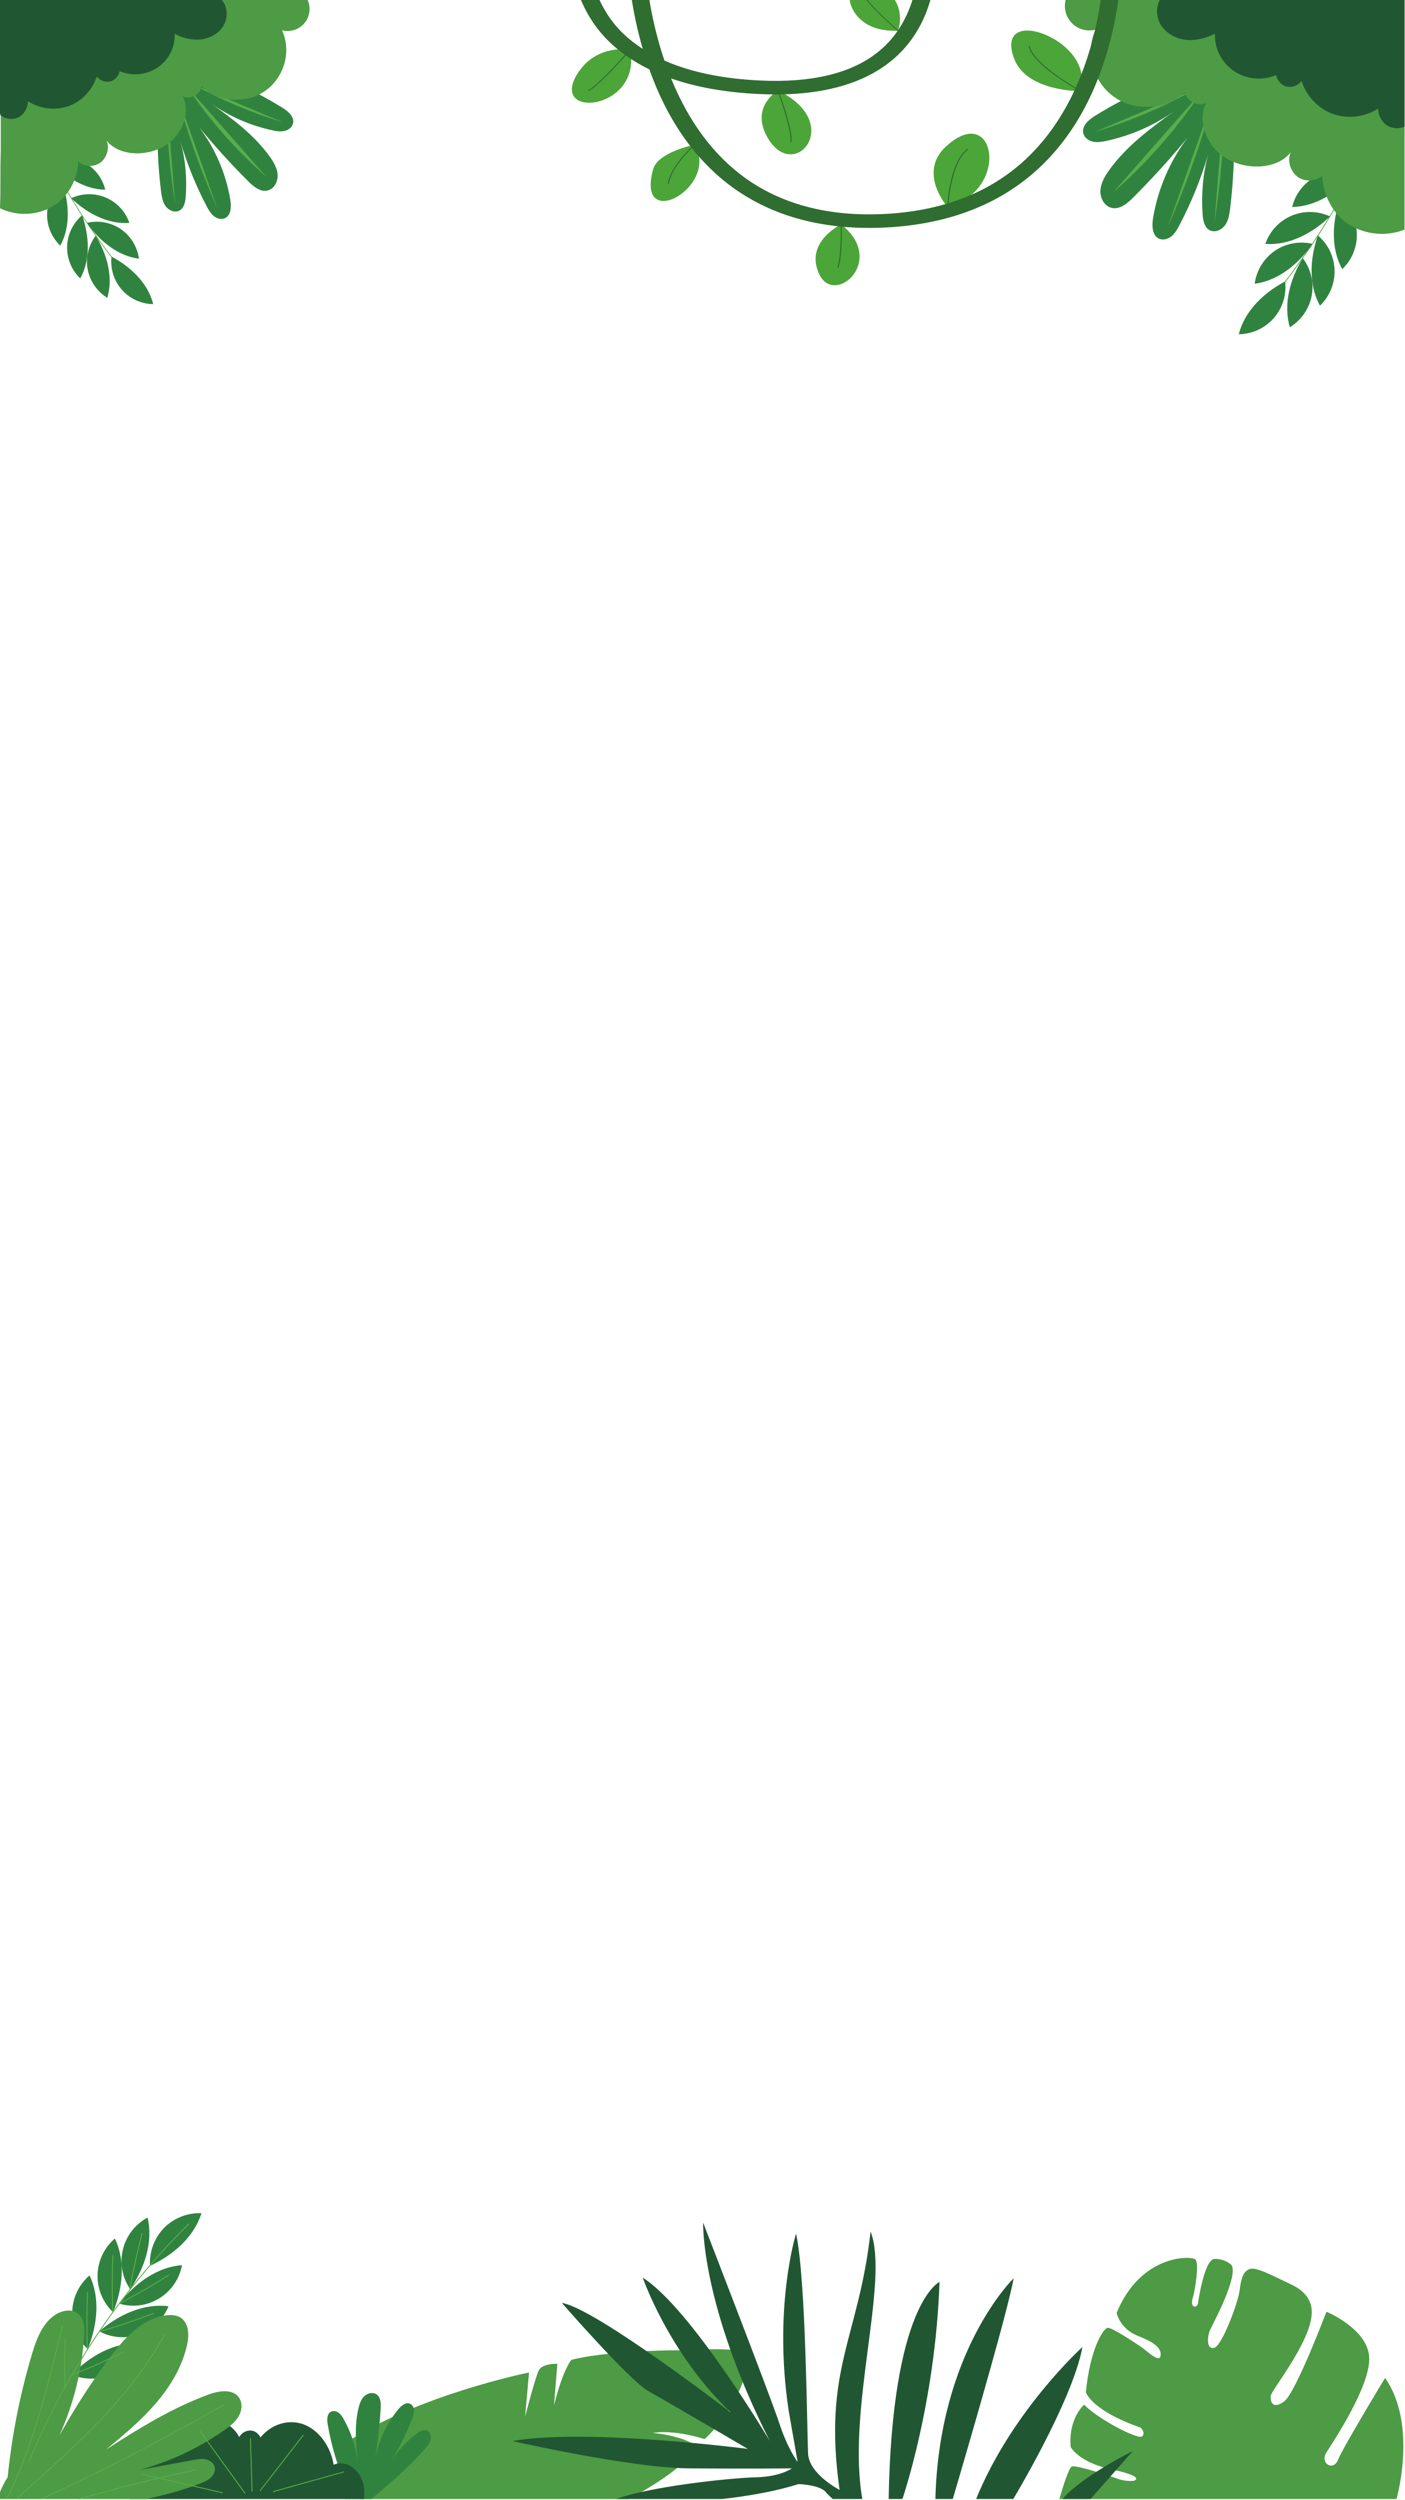<svg xmlns="http://www.w3.org/2000/svg" xmlns:xlink="http://www.w3.org/1999/xlink" xmlns:serif="http://www.serif.com/" width="100%" height="100%" viewBox="0 0 1563 2780" xml:space="preserve" style="fill-rule:evenodd;clip-rule:evenodd;stroke-linejoin:round;stroke-miterlimit:2;"><rect id="Artboard1" x="0" y="0" width="1562.5" height="2779.17" style="fill:none;"></rect><clipPath id="_clip1"><rect id="Artboard11" serif:id="Artboard1" x="0" y="0" width="1562.5" height="2779.17"></rect></clipPath><g clip-path="url(#_clip1)"><g><g><path d="M1547.01,97.608l-0.145,-0c-0.099,-0.003 -0.186,0.026 -0.264,0.081c-0.079,0.058 -0.131,0.133 -0.16,0.226c-11.494,32.713 -25.159,64.489 -40.996,95.331c-18.082,8.345 -35.824,17.406 -53.224,27.184l53.215,-27.25c-8.243,16.049 -17.044,31.816 -26.4,47.309c-18.885,6.683 -37.5,14.109 -55.846,22.283l55.846,-22.283c-6.42,10.592 -13.072,21.024 -19.952,31.294c-16.838,10.16 -33.699,20.877 -49.698,32.327l49.64,-32.248c-20.656,30.772 -43.444,59.878 -68.36,87.319c-0.087,0.087 -0.13,0.198 -0.13,0.322c-0,0.125 0.043,0.232 0.13,0.322c0.087,0.09 0.195,0.133 0.319,0.133c0.125,0 0.232,-0.043 0.319,-0.133c27.659,-30.468 52.691,-62.961 75.098,-97.477l3.091,59.864c-0.232,-19.989 -1.255,-39.956 -3.07,-59.893c17.043,-26.22 32.448,-53.369 46.213,-81.445l2.534,49.272c-0.189,-16.461 -1.024,-32.893 -2.514,-49.301c13.184,-26.876 24.739,-54.436 34.661,-82.68c0.038,-0.119 0.026,-0.232 -0.035,-0.343c-0.061,-0.11 -0.151,-0.182 -0.272,-0.214Zm-107.211,249.256l9.754,-59.385c-2.465,19.905 -5.718,39.741 -9.754,59.385Zm51.394,-125.327c1.818,19.978 2.848,40.014 3.091,60.108l-3.091,-60.108Z" style="fill:#59ad4b;fill-rule:nonzero;"></path><g><path d="M1368.4,232.323c6.057,-47.569 4.871,-95.737 3.676,-143.672c-10.331,-5.323 -23.396,-8.667 -33.698,-13.97c-21.062,6.365 -41.629,14.06 -61.699,23.086c-20.071,9.027 -39.475,19.305 -58.217,30.837c-7.299,4.497 -15.493,11.555 -13.306,19.856c1.27,4.816 5.949,8.098 10.812,9.11c4.862,1.009 9.896,0.154 14.759,-0.887c13.567,-2.914 26.71,-7.147 39.428,-12.7c12.714,-5.55 24.753,-12.311 36.113,-20.279c-26.687,19.122 -53.635,39.144 -72.653,65.921c-4.814,6.741 -9.088,14.222 -9.465,22.448c-0.374,8.223 4.382,17.189 12.384,19.102c9.012,2.158 17.415,-4.813 23.962,-11.36c21.364,-21.341 41.655,-43.682 60.879,-67.032c-4.984,6.585 -9.554,13.448 -13.709,20.587c-4.152,7.139 -7.861,14.501 -11.123,22.092c-3.259,7.588 -6.051,15.344 -8.371,23.271c-2.322,7.928 -4.155,15.965 -5.5,24.116c-1.357,8.385 -0.963,19.151 6.738,22.608c4.564,2.032 10.111,0.385 13.953,-2.813c3.842,-3.195 6.336,-7.701 8.664,-12.123c13.407,-25.548 24.197,-52.16 32.362,-79.836c-6.252,21.926 -8.136,45.114 -6.53,67.849c0.473,6.739 2.012,14.539 8.04,17.583c5.776,2.888 13.083,-0.328 16.858,-5.547c3.775,-5.219 4.834,-11.865 5.643,-18.247Zm61.244,80.645c0.11,0.914 0.194,1.827 0.255,2.743c0.064,0.917 0.102,1.833 0.113,2.752c0.015,0.919 0.003,1.838 -0.032,2.755c-0.035,0.919 -0.095,1.835 -0.177,2.748c-0.084,0.917 -0.191,1.827 -0.321,2.738c-0.131,0.907 -0.285,1.812 -0.464,2.714c-0.177,0.901 -0.38,1.797 -0.606,2.687c-0.227,0.891 -0.473,1.775 -0.746,2.651c-0.272,0.878 -0.565,1.748 -0.884,2.609c-0.316,0.861 -0.658,1.717 -1.021,2.56c-0.359,0.844 -0.745,1.676 -1.151,2.503c-0.406,0.823 -0.832,1.635 -1.281,2.435c-0.45,0.804 -0.919,1.592 -1.409,2.369c-0.49,0.777 -1.001,1.54 -1.531,2.291c-0.528,0.748 -1.079,1.485 -1.647,2.207c-0.569,0.722 -1.157,1.426 -1.763,2.116c-0.606,0.69 -1.23,1.366 -1.87,2.021c-0.641,0.658 -1.299,1.299 -1.975,1.923c-0.673,0.623 -1.366,1.226 -2.07,1.815c-0.708,0.585 -1.43,1.154 -2.166,1.702c-0.737,0.551 -1.485,1.078 -2.25,1.589c-0.766,0.507 -1.543,0.997 -2.332,1.467c-0.788,0.467 -1.591,0.916 -2.403,1.342c-0.815,0.427 -1.639,0.832 -2.474,1.215c-0.835,0.383 -1.678,0.745 -2.531,1.085c-0.852,0.339 -1.716,0.655 -2.586,0.948c-0.87,0.293 -1.746,0.565 -2.63,0.812c-0.885,0.249 -1.775,0.472 -2.674,0.672c-0.896,0.203 -1.794,0.38 -2.702,0.534c-0.905,0.154 -1.812,0.284 -2.726,0.388c-0.91,0.108 -1.826,0.189 -2.742,0.247c-0.917,0.058 -1.833,0.093 -2.752,0.101c6.527,-25.951 27.853,-46.221 51.548,-58.739Zm61.186,-91.729c0.702,0.594 1.389,1.203 2.059,1.832c0.67,0.629 1.322,1.276 1.957,1.94c0.635,0.661 1.253,1.342 1.853,2.035c0.6,0.696 1.183,1.409 1.745,2.134c0.563,0.725 1.105,1.468 1.63,2.221c0.522,0.754 1.026,1.523 1.51,2.303c0.485,0.783 0.946,1.574 1.389,2.38c0.441,0.806 0.862,1.621 1.262,2.45c0.397,0.827 0.774,1.665 1.13,2.511c0.354,0.847 0.688,1.702 0.998,2.569c0.31,0.864 0.597,1.737 0.861,2.616c0.264,0.878 0.507,1.765 0.725,2.659c0.217,0.893 0.412,1.789 0.583,2.69c0.171,0.905 0.316,1.81 0.44,2.72c0.122,0.911 0.224,1.824 0.296,2.74c0.076,0.916 0.128,1.833 0.154,2.752c0.029,0.916 0.032,1.835 0.012,2.754c-0.024,0.917 -0.067,1.836 -0.137,2.752c-0.069,0.916 -0.162,1.83 -0.278,2.74c-0.119,0.911 -0.258,1.818 -0.423,2.723c-0.166,0.904 -0.354,1.803 -0.566,2.696c-0.212,0.893 -0.446,1.781 -0.707,2.662c-0.258,0.882 -0.54,1.757 -0.844,2.624c-0.305,0.867 -0.629,1.723 -0.98,2.572c-0.351,0.85 -0.722,1.691 -1.114,2.52c-0.394,0.832 -0.809,1.65 -1.246,2.459c-0.435,0.809 -0.893,1.603 -1.372,2.389c-0.478,0.783 -0.977,1.554 -1.496,2.314c-0.519,0.756 -1.058,1.502 -1.615,2.229c-0.557,0.731 -1.134,1.447 -1.728,2.146c-0.598,0.699 -1.209,1.383 -1.841,2.05c-0.633,0.667 -1.279,1.316 -1.946,1.951c-12.912,-23.448 -11.128,-52.847 -2.311,-78.133Zm-24.774,40.587c0.702,0.595 1.389,1.204 2.059,1.833c0.667,0.629 1.319,1.276 1.957,1.94c0.635,0.664 1.253,1.342 1.853,2.038c0.597,0.696 1.18,1.406 1.743,2.134c0.562,0.725 1.104,1.464 1.629,2.221c0.522,0.754 1.027,1.522 1.508,2.302c0.484,0.783 0.948,1.575 1.389,2.381c0.441,0.806 0.861,1.621 1.261,2.45c0.397,0.826 0.774,1.664 1.131,2.511c0.354,0.847 0.687,1.702 0.997,2.569c0.311,0.864 0.598,1.737 0.862,2.615c0.263,0.879 0.504,1.766 0.722,2.659c0.217,0.893 0.411,1.789 0.582,2.691c0.171,0.905 0.316,1.809 0.441,2.72c0.122,0.91 0.223,1.824 0.296,2.74c0.075,0.916 0.127,1.832 0.154,2.749c0.029,0.919 0.031,1.838 0.008,2.754c-0.02,0.919 -0.064,1.838 -0.133,2.752c-0.07,0.916 -0.163,1.829 -0.281,2.743c-0.116,0.91 -0.258,1.818 -0.424,2.72c-0.165,0.904 -0.353,1.803 -0.565,2.696c-0.212,0.896 -0.447,1.783 -0.705,2.665c-0.258,0.881 -0.539,1.754 -0.844,2.621c-0.304,0.867 -0.632,1.725 -0.982,2.575c-0.348,0.849 -0.72,1.687 -1.114,2.52c-0.394,0.829 -0.809,1.646 -1.244,2.455c-0.438,0.809 -0.896,1.604 -1.374,2.39c-0.479,0.783 -0.974,1.554 -1.493,2.313c-0.519,0.757 -1.059,1.502 -1.615,2.23c-0.56,0.731 -1.134,1.447 -1.731,2.146c-0.595,0.699 -1.21,1.383 -1.839,2.05c-0.632,0.667 -1.279,1.316 -1.945,1.951c-12.912,-23.448 -11.091,-52.847 -2.303,-78.134Zm-6.814,66.907c-0.35,1.804 -0.791,3.584 -1.322,5.341c-0.533,1.76 -1.154,3.485 -1.867,5.179c-0.71,1.693 -1.508,3.346 -2.389,4.958c-0.885,1.609 -1.847,3.172 -2.891,4.683c-1.044,1.51 -2.163,2.966 -3.358,4.361c-1.194,1.394 -2.459,2.725 -3.792,3.989c-1.331,1.265 -2.726,2.456 -4.182,3.576c-1.455,1.122 -2.966,2.163 -4.532,3.125c-7.634,-25.661 0.398,-54.001 14.368,-76.84c1.107,1.464 2.14,2.98 3.091,4.552c0.954,1.571 1.821,3.186 2.606,4.848c0.786,1.658 1.482,3.358 2.094,5.089c0.609,1.733 1.128,3.493 1.554,5.28c0.429,1.786 0.763,3.589 1.003,5.41c0.241,1.821 0.389,3.651 0.441,5.486c0.052,1.835 0.009,3.671 -0.131,5.503c-0.136,1.83 -0.368,3.651 -0.693,5.46Zm-21.798,-98.5c0.214,-0.893 0.455,-1.78 0.716,-2.659c0.264,-0.881 0.548,-1.754 0.858,-2.618c0.307,-0.867 0.638,-1.723 0.992,-2.572c0.354,-0.847 0.728,-1.685 1.125,-2.514c0.397,-0.829 0.817,-1.644 1.255,-2.45c0.441,-0.809 0.902,-1.601 1.383,-2.384c0.485,-0.782 0.986,-1.551 1.508,-2.308c0.522,-0.754 1.064,-1.496 1.624,-2.224c0.562,-0.727 1.142,-1.438 1.74,-2.137c0.6,-0.695 1.215,-1.377 1.85,-2.041c0.635,-0.664 1.284,-1.313 1.954,-1.943c0.667,-0.629 1.351,-1.243 2.05,-1.838c0.701,-0.594 1.418,-1.168 2.148,-1.725c0.731,-0.557 1.473,-1.093 2.233,-1.612c0.76,-0.519 1.531,-1.015 2.317,-1.493c0.783,-0.476 1.58,-0.934 2.389,-1.369c0.809,-0.435 1.629,-0.85 2.459,-1.241c0.832,-0.394 1.67,-0.763 2.519,-1.113c0.853,-0.348 1.711,-0.673 2.578,-0.978c0.867,-0.301 1.74,-0.582 2.621,-0.841c0.882,-0.255 1.772,-0.49 2.665,-0.701c0.893,-0.209 1.792,-0.397 2.697,-0.56c0.904,-0.165 1.812,-0.304 2.722,-0.42c0.911,-0.116 1.824,-0.209 2.74,-0.276c0.917,-0.069 1.836,-0.113 2.752,-0.133c0.919,-0.017 1.838,-0.015 2.755,0.014c0.919,0.029 1.835,0.082 2.751,0.157c0.914,0.078 1.827,0.177 2.737,0.302c0.911,0.124 1.816,0.272 2.72,0.443c0.902,0.174 1.798,0.368 2.691,0.589c0.89,0.217 1.777,0.461 2.656,0.725c0.878,0.266 1.751,0.553 2.615,0.867c-17.513,20.221 -42.055,36.522 -68.82,37.053Zm-19.41,48.782c1.517,-1.032 3.085,-1.986 4.7,-2.859c1.618,-0.87 3.277,-1.656 4.973,-2.355c1.699,-0.701 3.43,-1.31 5.19,-1.832c1.763,-0.519 3.546,-0.948 5.353,-1.282c1.806,-0.336 3.624,-0.577 5.454,-0.725c1.832,-0.147 3.665,-0.2 5.5,-0.156c1.836,0.043 3.665,0.18 5.489,0.412c1.821,0.232 3.627,0.559 5.414,0.98c-15.182,22.039 -37.799,40.903 -64.344,44.36c0.243,-1.818 0.583,-3.622 1.015,-5.408c0.429,-1.786 0.951,-3.543 1.565,-5.274c0.612,-1.731 1.314,-3.427 2.103,-5.086c0.788,-1.659 1.661,-3.274 2.618,-4.839c0.954,-1.569 1.989,-3.085 3.102,-4.547c1.111,-1.461 2.297,-2.862 3.555,-4.198c1.256,-1.34 2.581,-2.61 3.97,-3.81c1.389,-1.204 2.835,-2.329 4.343,-3.381Zm96.175,-34.154c-10.717,-19.441 -9.206,-43.815 -1.928,-64.787c0.583,0.49 1.151,0.997 1.708,1.519c0.554,0.522 1.096,1.055 1.623,1.606c0.525,0.551 1.038,1.114 1.537,1.691c0.496,0.577 0.98,1.165 1.447,1.769c0.464,0.6 0.916,1.214 1.351,1.841c0.435,0.623 0.853,1.261 1.253,1.908c0.4,0.649 0.783,1.307 1.151,1.974c0.365,0.667 0.716,1.346 1.047,2.03c0.33,0.687 0.643,1.38 0.936,2.082c0.296,0.704 0.571,1.412 0.83,2.131c0.255,0.716 0.495,1.438 0.713,2.169c0.22,0.731 0.42,1.464 0.6,2.203c0.183,0.74 0.342,1.485 0.484,2.233c0.142,0.748 0.264,1.499 0.366,2.256c0.104,0.754 0.185,1.511 0.249,2.27c0.061,0.76 0.104,1.52 0.128,2.282c0.02,0.76 0.023,1.523 0.005,2.282c-0.017,0.763 -0.052,1.522 -0.11,2.282c-0.058,0.76 -0.136,1.517 -0.232,2.273c-0.098,0.757 -0.214,1.508 -0.351,2.259c-0.136,0.748 -0.293,1.493 -0.466,2.236c-0.177,0.739 -0.372,1.476 -0.586,2.206c-0.215,0.731 -0.447,1.456 -0.699,2.175c-0.252,0.719 -0.525,1.429 -0.815,2.134c-0.29,0.705 -0.597,1.403 -0.922,2.091c-0.327,0.687 -0.67,1.368 -1.032,2.038c-0.362,0.67 -0.742,1.331 -1.137,1.98c-0.397,0.65 -0.812,1.291 -1.241,1.92c-0.429,0.626 -0.875,1.244 -1.339,1.85c-0.461,0.606 -0.94,1.197 -1.433,1.777c-0.495,0.58 -1.003,1.148 -1.525,1.702c-0.525,0.551 -1.061,1.09 -1.612,1.618Zm-34.661,-4.169c-19.259,18.554 -45.253,32.498 -71.932,30.572c0.296,-0.87 0.615,-1.731 0.957,-2.583c0.342,-0.853 0.707,-1.696 1.093,-2.529c0.386,-0.835 0.795,-1.655 1.224,-2.467c0.429,-0.812 0.881,-1.612 1.351,-2.401c0.472,-0.789 0.965,-1.566 1.476,-2.328c0.513,-0.763 1.046,-1.511 1.597,-2.244c0.551,-0.734 1.122,-1.456 1.711,-2.161c0.589,-0.704 1.198,-1.391 1.824,-2.064c0.623,-0.673 1.267,-1.328 1.925,-1.969c0.661,-0.638 1.337,-1.258 2.03,-1.864c0.693,-0.603 1.4,-1.186 2.125,-1.755c0.722,-0.565 1.459,-1.113 2.213,-1.641c0.751,-0.527 1.516,-1.035 2.293,-1.522c0.78,-0.487 1.572,-0.954 2.375,-1.4c0.803,-0.444 1.615,-0.87 2.441,-1.273c0.827,-0.403 1.662,-0.783 2.505,-1.143c0.847,-0.359 1.703,-0.696 2.564,-1.012c0.864,-0.313 1.734,-0.606 2.612,-0.875c0.879,-0.267 1.763,-0.514 2.656,-0.737c0.89,-0.22 1.786,-0.42 2.688,-0.594c0.902,-0.177 1.806,-0.328 2.717,-0.455c0.91,-0.128 1.821,-0.232 2.737,-0.311c0.916,-0.081 1.833,-0.136 2.749,-0.168c0.919,-0.032 1.838,-0.038 2.754,-0.023c0.92,0.017 1.836,0.058 2.752,0.122c0.916,0.066 1.833,0.153 2.743,0.266c0.91,0.114 1.821,0.25 2.726,0.409c0.901,0.163 1.803,0.345 2.696,0.554c0.896,0.206 1.783,0.438 2.668,0.693c0.881,0.252 1.757,0.531 2.624,0.829c0.87,0.302 1.728,0.624 2.58,0.969c0.85,0.348 1.694,0.713 2.526,1.105Z" style="fill:#30833f;fill-rule:nonzero;"></path></g><path d="M1217.5,146.862c39.164,-11.902 76.652,-27.769 112.464,-47.599l-112.464,47.599Zm20.537,67.406l98.698,-112.221c-13.927,20.787 -29.149,40.573 -45.671,59.365c-16.521,18.789 -34.197,36.421 -53.027,52.894l0,-0.038Zm111.868,-105.538c-13.373,49.368 -30.382,97.451 -51.029,144.247l51.029,-144.247Zm1.078,139.135l11.14,-137.972c-0.24,46.286 -3.955,92.287 -11.14,138.01l0,-0.038Z" style="fill:#59ad4b;fill-rule:nonzero;"></path><g><path d="M1187.33,-5.187c-0.56,1.166 -1.038,2.363 -1.429,3.599c-0.389,1.232 -0.691,2.484 -0.905,3.76c-0.212,1.276 -0.334,2.561 -0.363,3.854c-0.029,1.293 0.035,2.583 0.189,3.865c0.154,1.284 0.4,2.551 0.734,3.801c0.336,1.25 0.756,2.468 1.267,3.656c0.507,1.189 1.099,2.338 1.768,3.442c0.673,1.105 1.421,2.157 2.242,3.155c0.823,1 1.71,1.934 2.667,2.807c0.954,0.87 1.966,1.67 3.036,2.398c1.07,0.727 2.183,1.377 3.346,1.945c1.163,0.569 2.357,1.05 3.59,1.45c1.229,0.397 2.482,0.705 3.755,0.925c1.276,0.22 2.56,0.348 3.85,0.383c1.293,0.037 2.584,-0.018 3.868,-0.166c1.285,-0.147 2.552,-0.385 3.802,-0.713c-12.034,26 -2.888,57.776 20.325,74.6c23.214,16.823 58.281,14.616 79.23,-4.97c1.772,10.055 14.231,16.553 23.368,11.998c-8.041,15.765 -2.763,35.957 8.539,49.565c11.305,13.604 29.262,20.74 46.949,21.03c14.568,0.229 30.086,-4.535 38.886,-16.092c-4.419,8.907 -0.681,21.329 7.223,27.357c7.904,6.028 20.065,5.576 27.488,-1.038c1.348,22.483 12.65,44.293 32.129,55.59c2.448,1.386 4.97,2.621 7.568,3.703c2.595,1.081 5.248,2 7.957,2.763c2.708,0.762 5.454,1.357 8.234,1.786c2.781,0.429 5.576,0.69 8.389,0.783c2.812,0.093 5.619,0.014 8.42,-0.232c2.804,-0.249 5.581,-0.664 8.333,-1.247c2.752,-0.583 5.46,-1.328 8.122,-2.238c2.662,-0.911 5.26,-1.978 7.794,-3.201c-0.963,-24.072 -0.079,-47.318 -0.963,-71.373l0,-186.617l-11.131,-0l-368.277,-0.328Z" style="fill:#4d9b44;fill-rule:nonzero;"></path></g><g><path d="M1293.58,-4.85c-7.704,8.339 -8.299,21.83 -2.688,31.671c5.614,9.841 16.554,16.014 27.798,17.392c11.244,1.377 22.721,-1.61 32.803,-6.788c-0.061,2.024 0.002,4.045 0.194,6.06c0.191,2.018 0.507,4.016 0.951,5.993c0.441,1.978 1.003,3.918 1.687,5.825c0.685,1.905 1.488,3.764 2.404,5.571c0.916,1.806 1.943,3.546 3.079,5.224c1.134,1.679 2.369,3.28 3.706,4.802c1.334,1.522 2.76,2.958 4.277,4.3c1.513,1.346 3.108,2.592 4.778,3.735c1.705,1.145 3.474,2.18 5.306,3.108c1.836,0.925 3.718,1.737 5.652,2.43c1.931,0.696 3.9,1.267 5.903,1.719c2.004,0.45 4.028,0.777 6.072,0.977c2.044,0.201 4.094,0.276 6.147,0.227c2.053,-0.053 4.094,-0.229 6.127,-0.534c2.032,-0.304 4.036,-0.731 6.013,-1.281c1.981,-0.551 3.917,-1.224 5.814,-2.013c1.394,5.991 5.979,11.468 11.995,12.729c0.757,0.148 1.517,0.244 2.285,0.284c0.768,0.041 1.534,0.029 2.302,-0.034c0.766,-0.067 1.523,-0.183 2.274,-0.354c0.751,-0.171 1.484,-0.392 2.203,-0.664c0.719,-0.273 1.418,-0.592 2.091,-0.96c0.675,-0.371 1.322,-0.783 1.94,-1.241c0.617,-0.458 1.2,-0.96 1.748,-1.499c0.548,-0.539 1.058,-1.113 1.525,-1.722c5.335,16.658 18.409,30.813 34.902,36.65c2.067,0.713 4.167,1.308 6.301,1.783c2.134,0.476 4.285,0.829 6.46,1.061c2.174,0.232 4.352,0.34 6.538,0.325c2.187,-0.014 4.364,-0.151 6.536,-0.412c2.169,-0.263 4.317,-0.643 6.446,-1.148c2.128,-0.504 4.218,-1.128 6.274,-1.867c2.059,-0.742 4.065,-1.598 6.025,-2.563c1.96,-0.969 3.86,-2.045 5.698,-3.228c-0.125,7.867 4.813,16.6 11.949,19.99c0.89,0.412 1.806,0.757 2.746,1.038c0.939,0.284 1.893,0.499 2.865,0.649c0.968,0.151 1.942,0.232 2.922,0.247c0.983,0.014 1.96,-0.041 2.932,-0.162c0.974,-0.122 1.934,-0.311 2.882,-0.563c0.948,-0.255 1.873,-0.574 2.775,-0.96c0.902,-0.382 1.774,-0.826 2.615,-1.331c0.841,-0.504 1.644,-1.064 2.407,-1.681c-0,-1.05 0.472,-1.531 0.472,-2.581l0,-140.088l-274.131,-0.116Z" style="fill:#205732;fill-rule:nonzero;"></path></g></g></g><g><g><path d="M18.608,91.801l0.131,-0c0.088,-0.003 0.167,0.023 0.237,0.073c0.07,0.052 0.117,0.12 0.143,0.203c10.333,29.407 22.618,57.973 36.855,85.699c16.254,7.502 32.204,15.647 47.846,24.437l-47.839,-24.497c7.411,14.428 15.322,28.602 23.733,42.529c16.977,6.008 33.711,12.684 50.203,20.032l-50.203,-20.032c5.771,9.522 11.751,18.9 17.936,28.133c15.137,9.133 30.294,18.767 44.677,29.061l-44.625,-28.991c18.57,27.664 39.055,53.829 61.453,78.497c0.078,0.078 0.117,0.177 0.117,0.29c0,0.112 -0.039,0.208 -0.117,0.289c-0.078,0.081 -0.175,0.12 -0.287,0.12c-0.112,-0 -0.208,-0.039 -0.286,-0.12c-24.865,-27.39 -47.367,-56.599 -67.511,-87.628l-2.778,53.815c0.208,-17.969 1.128,-35.918 2.76,-53.841c-15.322,-23.571 -29.17,-47.977 -41.544,-73.216l-2.278,44.293c0.17,-14.797 0.92,-29.569 2.26,-44.319c-11.852,-24.161 -22.239,-48.936 -31.159,-74.327c-0.034,-0.107 -0.023,-0.208 0.031,-0.307c0.055,-0.099 0.136,-0.165 0.245,-0.193Zm96.379,224.072l-8.769,-53.386c2.216,17.894 5.14,35.726 8.769,53.386Zm-46.202,-112.665c-1.634,17.96 -2.56,35.971 -2.779,54.035l2.779,-54.035Z" style="fill:#59ad4b;fill-rule:nonzero;"></path><g><path d="M179.173,212.905c-5.445,-42.764 -4.379,-86.064 -3.305,-129.156c9.288,-4.786 21.033,-7.791 30.294,-12.558c18.934,5.721 37.423,12.639 55.465,20.753c18.043,8.114 35.486,17.355 52.335,27.721c6.561,4.043 13.927,10.387 11.962,17.85c-1.142,4.329 -5.349,7.28 -9.72,8.19c-4.371,0.907 -8.896,0.138 -13.268,-0.798c-12.196,-2.619 -24.011,-6.425 -35.444,-11.417c-11.43,-4.989 -22.252,-11.067 -32.465,-18.23c23.991,17.19 48.217,35.189 65.313,59.26c4.327,6.061 8.169,12.786 8.508,20.181c0.336,7.392 -3.938,15.451 -11.133,17.172c-8.101,1.939 -15.655,-4.327 -21.54,-10.213c-19.206,-19.184 -37.446,-39.268 -54.728,-60.259c4.481,5.92 8.589,12.09 12.324,18.507c3.732,6.417 7.066,13.035 9.999,19.859c2.929,6.822 5.44,13.794 7.525,20.921c2.088,7.126 3.735,14.352 4.945,21.679c1.219,7.538 0.865,17.216 -6.058,20.323c-4.103,1.827 -9.089,0.347 -12.543,-2.528c-3.454,-2.873 -5.695,-6.923 -7.788,-10.898c-12.053,-22.967 -21.752,-46.89 -29.092,-71.77c5.619,19.711 7.314,40.556 5.87,60.994c-0.425,6.058 -1.809,13.07 -7.228,15.806c-5.193,2.597 -11.761,-0.294 -15.155,-4.986c-3.394,-4.692 -4.345,-10.666 -5.073,-16.403Zm-55.056,72.497c-0.099,0.821 -0.174,1.642 -0.229,2.465c-0.057,0.824 -0.091,1.648 -0.102,2.474c-0.013,0.826 -0.002,1.653 0.029,2.476c0.031,0.827 0.086,1.65 0.159,2.471c0.076,0.824 0.172,1.643 0.289,2.461c0.118,0.816 0.256,1.629 0.417,2.44c0.159,0.81 0.342,1.616 0.545,2.416c0.203,0.8 0.425,1.595 0.67,2.382c0.245,0.79 0.508,1.572 0.795,2.346c0.284,0.775 0.592,1.543 0.918,2.302c0.323,0.758 0.669,1.507 1.034,2.249c0.365,0.741 0.748,1.471 1.153,2.19c0.404,0.722 0.826,1.431 1.266,2.13c0.441,0.698 0.9,1.384 1.377,2.059c0.474,0.672 0.969,1.334 1.48,1.983c0.511,0.649 1.04,1.283 1.585,1.903c0.545,0.621 1.105,1.228 1.681,1.817c0.576,0.592 1.168,1.168 1.775,1.728c0.605,0.561 1.228,1.103 1.861,1.632c0.636,0.526 1.285,1.037 1.947,1.53c0.663,0.495 1.335,0.97 2.023,1.428c0.688,0.456 1.387,0.897 2.096,1.319c0.709,0.42 1.431,0.824 2.161,1.207c0.732,0.383 1.472,0.748 2.223,1.092c0.751,0.344 1.509,0.67 2.276,0.975c0.766,0.305 1.543,0.589 2.325,0.852c0.782,0.264 1.569,0.509 2.364,0.73c0.795,0.224 1.595,0.425 2.403,0.605c0.806,0.182 1.614,0.341 2.429,0.48c0.814,0.138 1.63,0.255 2.451,0.349c0.818,0.096 1.642,0.169 2.465,0.221c0.824,0.053 1.648,0.084 2.474,0.092c-5.867,-23.329 -25.039,-41.552 -46.34,-52.804Zm-55.004,-82.462c-0.63,0.534 -1.248,1.082 -1.85,1.647c-0.602,0.566 -1.189,1.147 -1.76,1.744c-0.571,0.594 -1.126,1.207 -1.665,1.83c-0.54,0.626 -1.064,1.267 -1.569,1.918c-0.506,0.652 -0.994,1.319 -1.465,1.997c-0.47,0.678 -0.923,1.368 -1.358,2.07c-0.436,0.703 -0.85,1.415 -1.249,2.14c-0.396,0.724 -0.774,1.457 -1.134,2.202c-0.357,0.743 -0.696,1.496 -1.016,2.257c-0.318,0.762 -0.618,1.531 -0.897,2.31c-0.279,0.777 -0.537,1.561 -0.774,2.351c-0.237,0.79 -0.456,1.587 -0.652,2.39c-0.195,0.803 -0.37,1.609 -0.524,2.419c-0.154,0.813 -0.284,1.627 -0.396,2.445c-0.109,0.819 -0.201,1.64 -0.266,2.463c-0.068,0.824 -0.115,1.648 -0.138,2.474c-0.026,0.824 -0.029,1.65 -0.01,2.476c0.02,0.824 0.06,1.65 0.122,2.474c0.063,0.824 0.146,1.645 0.25,2.463c0.107,0.819 0.232,1.634 0.381,2.448c0.148,0.813 0.318,1.621 0.508,2.424c0.19,0.803 0.402,1.6 0.636,2.393c0.232,0.792 0.485,1.579 0.759,2.359c0.273,0.779 0.565,1.548 0.881,2.312c0.315,0.763 0.649,1.519 1.001,2.265c0.354,0.748 0.727,1.483 1.12,2.21c0.391,0.727 0.803,1.442 1.233,2.148c0.43,0.704 0.879,1.397 1.345,2.08c0.467,0.68 0.952,1.35 1.452,2.004c0.501,0.657 1.019,1.301 1.554,1.929c0.537,0.628 1.087,1.244 1.655,1.843c0.568,0.6 1.149,1.184 1.749,1.754c11.607,-21.079 10.004,-47.507 2.077,-70.239Zm22.271,36.487c-0.631,0.534 -1.249,1.082 -1.851,1.647c-0.599,0.566 -1.186,1.147 -1.759,1.744c-0.571,0.597 -1.126,1.207 -1.666,1.832c-0.537,0.626 -1.061,1.265 -1.566,1.919c-0.506,0.651 -0.993,1.316 -1.465,1.996c-0.469,0.678 -0.923,1.369 -1.356,2.07c-0.435,0.704 -0.852,1.415 -1.248,2.14c-0.396,0.725 -0.774,1.457 -1.134,2.203c-0.357,0.743 -0.696,1.496 -1.017,2.257c-0.318,0.761 -0.617,1.53 -0.896,2.309c-0.279,0.777 -0.537,1.562 -0.774,2.352c-0.238,0.789 -0.454,1.587 -0.649,2.39c-0.196,0.803 -0.371,1.608 -0.524,2.419c-0.154,0.813 -0.284,1.626 -0.397,2.445c-0.109,0.818 -0.2,1.639 -0.265,2.463c-0.068,0.824 -0.115,1.647 -0.139,2.471c-0.026,0.826 -0.028,1.652 -0.007,2.476c0.018,0.826 0.057,1.653 0.12,2.474c0.062,0.823 0.145,1.645 0.252,2.466c0.105,0.818 0.232,1.634 0.381,2.445c0.148,0.813 0.318,1.621 0.508,2.424c0.19,0.805 0.402,1.603 0.634,2.395c0.232,0.793 0.484,1.577 0.758,2.356c0.274,0.78 0.568,1.551 0.884,2.315c0.313,0.764 0.646,1.517 1.001,2.265c0.354,0.746 0.727,1.481 1.118,2.208c0.393,0.727 0.805,1.441 1.235,2.148c0.43,0.704 0.876,1.397 1.343,2.08c0.466,0.68 0.951,1.35 1.452,2.004c0.503,0.657 1.019,1.301 1.556,1.929c0.534,0.628 1.087,1.244 1.652,1.843c0.569,0.6 1.15,1.183 1.749,1.754c11.607,-21.079 9.971,-47.507 2.07,-70.239Zm6.125,60.147c0.316,1.621 0.712,3.221 1.189,4.801c0.48,1.582 1.037,3.133 1.679,4.655c0.638,1.522 1.355,3.008 2.147,4.457c0.795,1.447 1.661,2.852 2.599,4.21c0.939,1.358 1.945,2.667 3.019,3.92c1.074,1.254 2.21,2.451 3.409,3.587c1.196,1.137 2.45,2.208 3.759,3.214c1.308,1.009 2.666,1.944 4.074,2.81c6.863,-23.068 -0.357,-48.545 -12.916,-69.077c-0.995,1.316 -1.923,2.68 -2.778,4.092c-0.858,1.413 -1.637,2.865 -2.344,4.358c-0.706,1.491 -1.332,3.019 -1.882,4.575c-0.547,1.559 -1.014,3.141 -1.397,4.747c-0.386,1.605 -0.685,3.227 -0.902,4.863c-0.216,1.637 -0.349,3.282 -0.396,4.932c-0.047,1.65 -0.008,3.3 0.117,4.947c0.123,1.645 0.332,3.282 0.623,4.909Zm19.597,-88.548c-0.193,-0.803 -0.41,-1.601 -0.644,-2.391c-0.237,-0.792 -0.493,-1.577 -0.772,-2.353c-0.276,-0.78 -0.573,-1.549 -0.891,-2.312c-0.318,-0.762 -0.654,-1.515 -1.011,-2.26c-0.358,-0.746 -0.736,-1.478 -1.129,-2.203c-0.396,-0.727 -0.811,-1.439 -1.243,-2.143c-0.436,-0.703 -0.887,-1.394 -1.356,-2.074c-0.469,-0.678 -0.957,-1.345 -1.46,-2c-0.505,-0.654 -1.027,-1.292 -1.564,-1.921c-0.539,-0.625 -1.092,-1.238 -1.663,-1.835c-0.57,-0.597 -1.154,-1.18 -1.756,-1.746c-0.6,-0.566 -1.215,-1.118 -1.843,-1.653c-0.631,-0.534 -1.275,-1.05 -1.932,-1.551c-0.657,-0.5 -1.324,-0.982 -2.007,-1.449c-0.683,-0.466 -1.376,-0.912 -2.082,-1.342c-0.704,-0.428 -1.421,-0.84 -2.148,-1.231c-0.727,-0.39 -1.465,-0.763 -2.211,-1.115c-0.748,-0.355 -1.501,-0.686 -2.265,-1.001c-0.766,-0.313 -1.538,-0.605 -2.317,-0.878c-0.779,-0.272 -1.564,-0.524 -2.356,-0.756c-0.793,-0.23 -1.593,-0.441 -2.396,-0.631c-0.803,-0.188 -1.611,-0.357 -2.424,-0.503c-0.813,-0.149 -1.629,-0.274 -2.447,-0.378c-0.819,-0.104 -1.64,-0.188 -2.464,-0.248c-0.823,-0.062 -1.65,-0.101 -2.473,-0.12c-0.827,-0.015 -1.653,-0.013 -2.477,0.013c-0.826,0.026 -1.65,0.073 -2.473,0.141c-0.821,0.07 -1.642,0.159 -2.461,0.271c-0.818,0.112 -1.632,0.245 -2.445,0.399c-0.81,0.156 -1.616,0.331 -2.419,0.529c-0.8,0.196 -1.597,0.415 -2.387,0.652c-0.79,0.24 -1.575,0.498 -2.351,0.779c15.743,18.178 37.805,32.833 61.867,33.31Zm17.448,43.853c-1.363,-0.928 -2.773,-1.786 -4.225,-2.57c-1.455,-0.782 -2.946,-1.489 -4.47,-2.117c-1.528,-0.631 -3.084,-1.178 -4.666,-1.647c-1.585,-0.467 -3.188,-0.853 -4.812,-1.152c-1.624,-0.303 -3.258,-0.519 -4.903,-0.652c-1.647,-0.133 -3.295,-0.18 -4.945,-0.141c-1.65,0.039 -3.294,0.162 -4.934,0.37c-1.637,0.209 -3.261,0.503 -4.866,0.881c13.648,19.813 33.979,36.771 57.842,39.878c-0.219,-1.634 -0.524,-3.255 -0.912,-4.861c-0.386,-1.606 -0.855,-3.185 -1.408,-4.741c-0.55,-1.556 -1.18,-3.081 -1.889,-4.572c-0.709,-1.491 -1.494,-2.943 -2.354,-4.351c-0.858,-1.41 -1.788,-2.773 -2.789,-4.087c-0.998,-1.313 -2.065,-2.572 -3.196,-3.774c-1.128,-1.204 -2.32,-2.346 -3.568,-3.425c-1.249,-1.082 -2.549,-2.093 -3.905,-3.039Zm-86.457,-30.703c9.633,-17.477 8.275,-39.388 1.733,-58.242c-0.524,0.441 -1.035,0.897 -1.535,1.366c-0.498,0.469 -0.986,0.949 -1.46,1.444c-0.472,0.496 -0.933,1.001 -1.382,1.52c-0.445,0.519 -0.881,1.048 -1.3,1.59c-0.417,0.539 -0.824,1.092 -1.215,1.655c-0.391,0.561 -0.766,1.134 -1.126,1.715c-0.36,0.584 -0.704,1.176 -1.035,1.775c-0.328,0.6 -0.644,1.21 -0.941,1.825c-0.297,0.618 -0.578,1.241 -0.842,1.871c-0.265,0.634 -0.513,1.27 -0.745,1.916c-0.229,0.644 -0.446,1.293 -0.641,1.95c-0.198,0.657 -0.378,1.316 -0.54,1.981c-0.164,0.665 -0.307,1.335 -0.435,2.007c-0.128,0.673 -0.237,1.348 -0.329,2.028c-0.093,0.678 -0.166,1.358 -0.224,2.041c-0.054,0.683 -0.094,1.366 -0.114,2.051c-0.019,0.683 -0.021,1.369 -0.006,2.052c0.016,0.685 0.047,1.368 0.099,2.051c0.053,0.683 0.123,1.363 0.209,2.044c0.089,0.68 0.193,1.355 0.315,2.03c0.123,0.673 0.264,1.343 0.42,2.01c0.159,0.664 0.334,1.327 0.526,1.983c0.193,0.657 0.402,1.309 0.629,1.955c0.226,0.647 0.471,1.285 0.732,1.919c0.261,0.633 0.537,1.261 0.829,1.879c0.295,0.618 0.602,1.23 0.928,1.833c0.326,0.602 0.667,1.196 1.022,1.78c0.357,0.584 0.73,1.16 1.115,1.725c0.386,0.563 0.788,1.119 1.205,1.663c0.414,0.545 0.844,1.077 1.287,1.598c0.446,0.522 0.902,1.032 1.371,1.53c0.472,0.496 0.954,0.98 1.45,1.455Zm31.159,-3.749c17.312,16.68 40.68,29.215 64.664,27.484c-0.266,-0.782 -0.553,-1.556 -0.861,-2.322c-0.307,-0.767 -0.636,-1.525 -0.982,-2.273c-0.347,-0.751 -0.715,-1.489 -1.1,-2.218c-0.386,-0.73 -0.793,-1.45 -1.215,-2.159c-0.425,-0.709 -0.868,-1.407 -1.327,-2.093c-0.461,-0.685 -0.941,-1.358 -1.436,-2.017c-0.495,-0.66 -1.009,-1.309 -1.538,-1.942c-0.529,-0.633 -1.076,-1.251 -1.639,-1.856c-0.561,-0.605 -1.139,-1.194 -1.731,-1.77c-0.594,-0.573 -1.202,-1.131 -1.825,-1.676c-0.623,-0.542 -1.259,-1.066 -1.91,-1.577c-0.649,-0.508 -1.311,-1.001 -1.989,-1.475c-0.675,-0.475 -1.363,-0.931 -2.062,-1.369c-0.701,-0.438 -1.413,-0.857 -2.135,-1.259c-0.722,-0.398 -1.452,-0.782 -2.194,-1.144c-0.743,-0.362 -1.494,-0.704 -2.253,-1.027c-0.761,-0.323 -1.53,-0.625 -2.304,-0.91c-0.777,-0.281 -1.559,-0.544 -2.348,-0.787c-0.79,-0.24 -1.585,-0.461 -2.388,-0.662c-0.8,-0.198 -1.606,-0.378 -2.416,-0.534c-0.811,-0.159 -1.624,-0.295 -2.443,-0.409c-0.818,-0.115 -1.637,-0.209 -2.46,-0.279c-0.824,-0.073 -1.648,-0.123 -2.471,-0.151c-0.827,-0.029 -1.653,-0.034 -2.476,-0.021c-0.827,0.015 -1.65,0.052 -2.474,0.109c-0.824,0.06 -1.647,0.138 -2.466,0.24c-0.818,0.102 -1.637,0.224 -2.45,0.367c-0.811,0.146 -1.621,0.311 -2.424,0.498c-0.806,0.185 -1.603,0.394 -2.398,0.623c-0.793,0.227 -1.58,0.477 -2.359,0.746c-0.782,0.271 -1.554,0.56 -2.32,0.87c-0.764,0.313 -1.522,0.642 -2.27,0.993Z" style="fill:#30833f;fill-rule:nonzero;"></path></g><path d="M314.828,136.079c-35.207,-10.7 -68.908,-24.964 -101.102,-42.79l101.102,42.79Zm-18.463,60.595l-88.725,-100.883c12.519,18.687 26.204,36.474 41.056,53.367c14.852,16.891 30.742,32.742 47.669,47.55l0,-0.034Zm-100.564,-94.874c12.021,44.379 27.312,87.604 45.873,129.672l-45.873,-129.672Zm-0.97,125.076l-10.014,-124.031c0.216,41.609 3.555,82.962 10.014,124.065l0,-0.034Z" style="fill:#59ad4b;fill-rule:nonzero;"></path><g><clipPath id="_clip2"><rect x="-0.089" y="-0.608" width="344.788" height="238.749"></rect></clipPath><g clip-path="url(#_clip2)"><path d="M341.946,-0.608c0.503,1.048 0.934,2.125 1.285,3.235c0.35,1.108 0.621,2.234 0.814,3.381c0.19,1.147 0.299,2.301 0.326,3.464c0.026,1.163 -0.032,2.322 -0.17,3.475c-0.138,1.154 -0.36,2.293 -0.659,3.417c-0.303,1.123 -0.681,2.218 -1.139,3.287c-0.457,1.068 -0.988,2.101 -1.59,3.094c-0.605,0.993 -1.278,1.939 -2.015,2.836c-0.741,0.899 -1.538,1.738 -2.398,2.523c-0.858,0.782 -1.768,1.501 -2.729,2.155c-0.962,0.655 -1.963,1.239 -3.008,1.749c-1.046,0.511 -2.12,0.944 -3.227,1.304c-1.106,0.357 -2.232,0.633 -3.376,0.831c-1.147,0.198 -2.302,0.313 -3.461,0.344c-1.163,0.034 -2.323,-0.015 -3.478,-0.148c-1.154,-0.133 -2.293,-0.347 -3.417,-0.641c10.817,23.373 2.596,51.938 -18.272,67.062c-20.868,15.123 -52.392,13.139 -71.225,-4.468c-1.592,9.039 -12.793,14.881 -21.006,10.786c7.228,14.172 2.484,32.324 -7.676,44.557c-10.163,12.23 -26.306,18.645 -42.206,18.905c-13.096,0.206 -27.046,-4.076 -34.957,-14.466c3.972,8.007 0.613,19.174 -6.493,24.593c-7.105,5.419 -18.037,5.012 -24.71,-0.933c-1.212,20.211 -11.373,39.818 -28.884,49.973c-2.2,1.246 -4.467,2.356 -6.803,3.328c-2.333,0.973 -4.718,1.799 -7.152,2.485c-2.435,0.685 -4.903,1.219 -7.403,1.605c-2.5,0.386 -5.012,0.621 -7.541,0.704c-2.528,0.083 -5.051,0.013 -7.569,-0.209c-2.521,-0.224 -5.018,-0.596 -7.492,-1.12c-2.473,-0.524 -4.908,-1.194 -7.301,-2.013c-2.393,-0.818 -4.728,-1.777 -7.006,-2.877c0.865,-21.64 0.07,-42.537 0.865,-64.161l0,-167.762l10.007,-0l331.066,-0.295Z" style="fill:#4d9b44;fill-rule:nonzero;"></path></g></g><g><path d="M246.434,-0.305c6.925,7.496 7.46,19.625 2.416,28.471c-5.046,8.847 -14.881,14.396 -24.989,15.635c-10.109,1.238 -20.425,-1.447 -29.489,-6.102c0.055,1.819 -0.002,3.636 -0.174,5.447c-0.172,1.815 -0.456,3.61 -0.855,5.388c-0.396,1.778 -0.902,3.522 -1.517,5.237c-0.615,1.712 -1.337,3.383 -2.161,5.007c-0.824,1.624 -1.746,3.188 -2.768,4.697c-1.019,1.509 -2.13,2.948 -3.331,4.317c-1.199,1.368 -2.482,2.658 -3.845,3.865c-1.361,1.21 -2.794,2.33 -4.296,3.357c-1.532,1.03 -3.122,1.961 -4.77,2.795c-1.65,0.831 -3.341,1.561 -5.08,2.184c-1.736,0.626 -3.506,1.139 -5.307,1.546c-1.801,0.404 -3.621,0.698 -5.458,0.878c-1.838,0.18 -3.681,0.248 -5.526,0.203c-1.846,-0.047 -3.681,-0.206 -5.508,-0.479c-1.827,-0.274 -3.628,-0.657 -5.406,-1.152c-1.78,-0.496 -3.521,-1.1 -5.226,-1.809c-1.254,5.385 -5.375,10.309 -10.783,11.443c-0.681,0.132 -1.364,0.219 -2.054,0.255c-0.691,0.036 -1.379,0.026 -2.07,-0.031c-0.688,-0.06 -1.369,-0.164 -2.044,-0.318c-0.675,-0.154 -1.334,-0.352 -1.981,-0.597c-0.646,-0.245 -1.274,-0.532 -1.879,-0.863c-0.607,-0.334 -1.189,-0.704 -1.744,-1.116c-0.555,-0.411 -1.079,-0.862 -1.572,-1.347c-0.492,-0.485 -0.951,-1.001 -1.371,-1.548c-4.796,14.974 -16.549,27.7 -31.375,32.947c-1.858,0.641 -3.746,1.175 -5.664,1.603c-1.918,0.427 -3.853,0.745 -5.807,0.954c-1.955,0.208 -3.913,0.305 -5.878,0.292c-1.966,-0.013 -3.923,-0.136 -5.876,-0.37c-1.949,-0.238 -3.881,-0.579 -5.794,-1.033c-1.913,-0.453 -3.793,-1.014 -5.641,-1.678c-1.85,-0.668 -3.654,-1.437 -5.416,-2.305c-1.762,-0.87 -3.469,-1.837 -5.122,-2.901c0.112,7.072 -4.327,14.923 -10.742,17.97c-0.8,0.37 -1.624,0.68 -2.468,0.933c-0.845,0.256 -1.702,0.449 -2.575,0.584c-0.871,0.136 -1.747,0.209 -2.628,0.222c-0.883,0.013 -1.762,-0.037 -2.635,-0.146c-0.876,-0.11 -1.739,-0.279 -2.591,-0.506c-0.852,-0.229 -1.684,-0.516 -2.495,-0.863c-0.81,-0.344 -1.595,-0.743 -2.351,-1.196c-0.756,-0.454 -1.478,-0.957 -2.163,-1.512c-0,-0.944 -0.425,-1.376 -0.425,-2.32l0,-125.934l246.434,-0.104Z" style="fill:#205732;fill-rule:nonzero;"></path></g></g></g><g><g><g><clipPath id="_clip3"><rect x="635.983" y="-61.238" width="567.61" height="378.42"></rect></clipPath><g clip-path="url(#_clip3)"><path d="M981.909,-14.035c-49.51,-34.873 -54.516,51.701 17.026,48.17c-0,0 11.6,-28.004 -17.026,-48.17Zm-116.404,114.746c-0,-0 -29.838,16.854 -13.117,49.543c28.915,56.524 89.28,-12.743 13.117,-49.543Zm262.6,-35.67c13.685,36.738 72.586,36.242 72.586,36.242c21.905,-54.186 -96.362,-100.078 -72.586,-36.242Zm-216.679,240.024c17.026,35.781 75.401,-15.066 24.321,-55.556c0,-0 -41.346,19.774 -24.321,55.556Zm141.156,-142.378c-32.024,29.105 1.006,66.867 1.006,66.867c70.456,-15.748 54.642,-117.444 -1.006,-66.867Zm-326.001,25.619c-19.673,71.327 74.178,19.774 46.208,-27.308c-0,0 -40.874,7.95 -46.208,27.308Zm17.315,-249.429c-31.003,0.355 -29.091,31.186 -29.091,31.186c36.139,23.647 125.582,-32.278 29.091,-31.186Zm-42.855,116.349c13.38,68.736 -93.851,78.229 -57.156,24.482c21.216,-31.082 57.156,-24.482 57.156,-24.482" style="fill:#4ca538;fill-rule:nonzero;"></path></g></g><g><path d="M1241.84,14.243c-6.046,33.792 -15.646,64.854 -28.534,92.327c-16.248,34.634 -37.819,63.662 -64.109,86.281c-43.952,37.822 -101.303,58.151 -170.464,60.421c-3.993,0.13 -7.955,0.195 -11.867,0.195c-10.416,-0 -20.557,-0.475 -30.439,-1.393c0.163,8.25 0.323,34.199 -3.734,45.587l-1.173,-0.253c4.034,-11.327 3.855,-37.37 3.688,-45.452c-48.353,-4.706 -90.255,-20.465 -124.965,-47.091c-14.858,-11.397 -28.401,-24.839 -40.569,-40.177c-7.357,7.197 -23.613,24.639 -25.461,39.673l-1.211,-0.092c1.901,-15.453 18.709,-33.332 25.99,-40.44c-10.675,-13.566 -20.279,-28.603 -28.729,-45.059c-6.675,-13.003 -12.641,-26.906 -17.887,-41.597c-9.432,-4.608 -18.179,-9.78 -26.225,-15.506c-10.035,11.32 -31.384,34.589 -41.602,39.622l-0.651,-0.794c9.935,-4.894 31.384,-28.269 41.35,-39.492c-6.164,-4.449 -11.921,-9.222 -17.247,-14.334c-58.615,-56.277 -44.573,-145.702 -43.944,-148.878l19.239,2.264c-0.145,0.717 -13.296,86.231 39.952,137.254c6.522,6.249 13.791,11.943 21.768,17.096c-2.968,-10.21 -5.619,-20.745 -7.932,-31.587c-12.865,-60.356 -10.987,-123.002 -10.903,-125.027l19.449,0.493c-0.012,0.322 -0.839,36.307 2.316,68.087c7.589,-5.839 25.547,-15.255 47.666,-11.71l-0.247,0.924c-23.159,-3.714 -40.726,6.869 -47.29,12.126c1.604,15.686 4.172,33.768 8.271,52.949c3.09,14.438 7.25,30.315 12.823,46.704c28.741,12.713 64.232,20.149 106.172,22.165c57.301,2.754 101.33,-7.766 130.897,-31.268c9.006,-7.167 16.339,-15.238 22.298,-23.848l-0.008,0.006c-1.436,-1.258 -35.197,-30.953 -40.04,-42.27l1.052,-0.269c4.549,10.647 36.378,38.938 39.54,41.73c30.771,-45.29 23.929,-105.17 21.399,-127.288c-0.983,-8.622 18.687,-8.419 18.694,-8.531c-0.038,0.847 0.332,4.077 0.686,7.2c3.227,28.175 13.037,113.919 -49.686,163.778c-29.387,23.367 -70.524,35.513 -122.492,36.222c4.126,11.704 14.66,43.022 12.831,53.017l-1.208,-0.133c1.787,-9.755 -8.869,-41.44 -12.892,-52.875c-1.192,0.011 -2.384,0.023 -3.588,0.023c-6.084,0 -12.313,-0.15 -18.687,-0.46c-37.144,-1.783 -69.739,-7.595 -97.581,-17.351c15.769,38.778 40.048,78.326 77.409,106.974c40.737,31.233 92.533,46.048 153.945,44.032c27.415,-0.898 52.795,-4.871 76.041,-11.858c0.93,-11.535 5.25,-48.879 22.466,-60.999l0.815,0.694c-16.446,11.58 -20.965,48.058 -22.012,59.931c30.26,-9.278 56.851,-23.712 79.515,-43.212c28.005,-24.102 47.682,-53.959 61.496,-84.201c-13.067,-7.736 -48.653,-30.205 -52.094,-47.444l1.204,-0.145c3.296,16.527 38.15,38.761 51.313,46.633c13.536,-29.896 21.383,-60.111 25.913,-85.44c10.001,-55.905 6.522,-111.106 6.484,-111.552l19.422,-0.951c0.152,1.881 3.638,57.174 -6.633,114.569" style="fill:#2f6d30;fill-rule:nonzero;"></path></g></g></g><g><g><g><path d="M383.545,2717.54l-0,63.981l311.684,-0c0,-0 71.121,-36.189 78.925,-61.788c-0,0 -14.339,-10.834 -47.728,-14.005c-0,0 20.273,-4.685 57.432,6.828c0,-0 46.751,-41.446 49.271,-96.975c-0,-0 -16.259,-4.008 -50.544,-2.707l-12.143,20.587l5.285,-19.668c0,0 -90.795,-1.842 -140.096,10.593c0,0 -9.35,10.294 -19.354,50.844l3.77,-46.458c-0,-0 -16.562,-0.623 -20.601,7.178c-4.038,7.804 -15.285,51.766 -15.285,51.766l4.365,-49.274c0,0 -126.193,25.49 -204.981,79.098Z" style="fill:#4d9b44;"></path></g><g><path d="M1552.96,2781.52c0,-0 24.935,-83.971 -12.115,-137.011c0,-0 -47.081,77.689 -52.338,90.988c-5.257,13.3 -20.543,4.008 -12.902,-8.127c7.645,-12.136 49.952,-75.248 47.514,-106.615c-2.442,-31.37 -47.514,-49.869 -47.514,-49.869c0,-0 -34.23,90.498 -47.077,99.79c-12.847,9.293 -15.313,0.378 -14.935,-6.067c0.382,-6.446 48.787,-64.794 45.508,-96.161c0,-0 0.433,-16.903 -21.683,-27.387c-22.115,-10.48 -39.842,-20.127 -47.078,-17.689c-7.235,2.438 -9.677,10.457 -11.301,23.757c-1.627,13.3 -19.705,62.301 -28.568,64.007c-8.863,1.71 -7.235,-13.3 -4.416,-19.745c2.819,-6.446 31.738,-59.077 24.039,-72.404c-1.29,-1.148 -2.679,-2.163 -4.164,-3.045c-1.485,-0.881 -3.037,-1.614 -4.661,-2.199c-1.628,-0.582 -3.293,-1.008 -4.999,-1.277c-1.706,-0.266 -3.422,-0.368 -5.148,-0.307c-11.652,0.378 -18.51,49.87 -18.51,49.87c-0,0 -1.628,4.631 -4.852,2.707c-3.225,-1.924 -1.192,-8.478 -0.164,-11.863c1.032,-3.388 7.236,-36.243 1.979,-40.281c-5.258,-4.035 -60.766,-5.254 -87.352,59.594c-0,0 3.224,17.717 24.148,25.787c20.924,8.073 26.208,15.278 24.557,22.51c-1.655,7.232 -15.667,-6.446 -20.924,-10.075c-5.257,-3.63 -32.198,-21.673 -37.458,-21.673c-5.258,-0 -20.083,24.543 -24.554,71.648c0,-0 5.663,20.127 60.817,39.386c-0,-0 6.047,5.417 1.818,9.67c-4.229,4.253 -48.95,-18.963 -64.613,-35.215c-0,0 -17.727,15.333 -14.935,47.105c0,0 8.482,17.066 46.509,25.167c38.024,8.097 23.743,12.431 23.743,12.431c-3.279,0.303 -6.547,0.222 -9.806,-0.235c-3.259,-0.456 -6.425,-1.28 -9.493,-2.472c-10.842,-4.038 -45.072,-14.873 -49.543,-13.245c-4.474,1.624 -14.635,38.545 -14.635,38.545l375.106,-0Z" style="fill:#4d9b44;"></path></g><g><path d="M1180.18,2781.52l30.952,-0l49.11,-55.72c0,0 -60.193,29.716 -80.062,55.72Zm23.985,-171.358c-11.083,60.296 -78.325,171.358 -78.325,171.358l-40.898,-0c39.733,-99.628 119.223,-171.358 119.223,-171.358Zm-76.538,-76.496c-7.045,40.877 -68.406,247.854 -68.406,247.854l-18.704,-0c3.524,-166.754 87.11,-247.854 87.11,-247.854Zm-82.445,4.065c-4.665,136.711 -42.038,243.789 -42.038,243.789l-14.608,-0c3.521,-219.954 56.646,-243.789 56.646,-243.789Zm-365.892,243.789c37.455,-16.089 134.998,-25.923 161.939,-26.519c26.94,-0.596 39.733,-9.915 39.733,-9.915c-0,-0 -50.248,0.569 -115.134,-0c-64.882,-0.569 -195.737,-30.366 -195.737,-30.366c81.771,-14.601 261.76,8.697 261.76,8.697c0,-0 -89.439,-52.523 -110.445,-64.171c-21.002,-11.649 -96.378,-98.167 -96.378,-98.167c37.349,5.826 188.123,122.032 188.123,122.032c-68.975,-65.389 -98.139,-150.092 -98.139,-150.092c53.717,33.886 141.396,181.701 141.396,181.701c-77.191,-152.476 -74.236,-243.002 -74.236,-243.002c0,0 75.401,194.488 84.751,223.147c9.35,28.66 20.437,43.152 20.437,43.152l-9.919,-56.615c-17.59,-115.637 8.131,-197.388 8.131,-197.388c11.083,49.652 12.221,221.931 13.389,244.738c1.164,22.807 35.044,40.309 35.044,40.309c-18.973,-134.682 21.274,-168.324 34.499,-287.404c21.415,55.883 -27.509,199.585 -8.781,299.863l-30.979,-0l-9.35,-9.02c-5.257,-9.02 -30.952,-9.943 -30.952,-9.943c-47.864,15.197 -110.444,18.963 -110.444,18.963l-98.708,-0Z" style="fill:#205732;"></path></g></g></g><g><g><path d="M396.878,2759.29c0.03,0.132 0.007,0.257 -0.064,0.374c-0.073,0.114 -0.178,0.188 -0.31,0.218l-0.109,0c-0.117,0.003 -0.223,-0.033 -0.317,-0.106c-0.092,-0.072 -0.153,-0.166 -0.178,-0.28c-5.443,-24.473 -13.379,-48.108 -23.8,-70.908c-0.059,-0.127 -0.064,-0.256 -0.013,-0.386c0.048,-0.129 0.137,-0.223 0.267,-0.279c0.127,-0.053 0.254,-0.059 0.383,-0.008c0.13,0.049 0.224,0.137 0.28,0.262c10.462,22.863 18.415,46.566 23.861,71.113Zm14.991,-89.343c-0.142,0 -0.262,0.048 -0.361,0.147c-0.099,0.099 -0.147,0.219 -0.147,0.358c0.089,15.322 -0.823,30.583 -2.736,45.785c-1.915,15.202 -4.81,30.211 -8.694,45.032c-0.033,0.135 -0.015,0.264 0.056,0.384c0.068,0.119 0.172,0.198 0.307,0.233l0.119,0c0.117,-0.002 0.221,-0.038 0.313,-0.111c0.091,-0.072 0.152,-0.163 0.183,-0.275c3.891,-14.867 6.797,-29.921 8.717,-45.167c1.918,-15.245 2.835,-30.549 2.749,-45.916c-0.006,-0.137 -0.059,-0.252 -0.155,-0.348c-0.099,-0.094 -0.216,-0.145 -0.351,-0.147l0,0.025Zm42.711,12.279c-0.127,-0.056 -0.254,-0.059 -0.384,-0.011c-0.129,0.051 -0.221,0.138 -0.279,0.265c-13.107,28.44 -28.268,55.738 -45.49,81.893c-0.071,0.117 -0.094,0.244 -0.066,0.378c0.028,0.135 0.099,0.244 0.211,0.323c0.086,0.048 0.18,0.071 0.279,0.071c0.181,0.005 0.321,-0.068 0.422,-0.218c17.244,-26.224 32.431,-53.59 45.561,-82.099c0.04,-0.12 0.038,-0.242 -0.01,-0.361c-0.049,-0.117 -0.13,-0.206 -0.244,-0.267l-0,0.026Zm19.672,26.609c-0.096,-0.102 -0.215,-0.152 -0.355,-0.152c-0.14,-0 -0.259,0.05 -0.356,0.152l-56.206,52.724c-0.096,0.099 -0.147,0.218 -0.147,0.358c-0,0.137 0.051,0.256 0.147,0.355c0.099,0.097 0.219,0.145 0.356,0.145c0.14,0 0.259,-0.048 0.355,-0.145l56.206,-52.726c0.102,-0.096 0.153,-0.216 0.153,-0.355c-0,-0.14 -0.051,-0.259 -0.153,-0.356Z" style="fill:#59ad4b;fill-rule:nonzero;"></path><path d="M479.19,2712.98c-0.868,3.864 -3.487,7.051 -6.096,10.021c-19.383,22.06 -41.977,41.123 -64.497,60.054c-6.637,-2.583 -13.469,-7.244 -20.106,-9.815c-5.634,-12.263 -10.455,-24.839 -14.463,-37.727c-4.009,-12.888 -7.168,-25.98 -9.482,-39.277c-0.895,-5.169 -0.978,-11.808 3.716,-14.176c2.715,-1.364 6.131,-0.553 8.57,1.268c2.362,1.989 4.224,4.366 5.588,7.137c4.173,7.417 7.569,15.175 10.185,23.275c2.617,8.1 4.402,16.378 5.36,24.836c-2.065,-20.041 -3.815,-40.554 0.759,-60.161c1.207,-4.927 2.825,-9.962 6.457,-13.474c3.632,-3.513 9.655,-4.974 13.808,-2.076c4.646,3.259 4.828,9.96 4.513,15.634c-1.117,18.512 -3.129,36.932 -6.035,55.261c0.996,-4.973 2.289,-9.865 3.879,-14.681c1.59,-4.816 3.467,-9.518 5.626,-14.102c2.162,-4.588 4.593,-9.028 7.293,-13.32c2.7,-4.29 5.651,-8.403 8.849,-12.337c3.284,-4.031 8.39,-8.233 13.119,-6.035c2.802,1.267 4.285,4.49 4.382,7.543c-0.089,3.109 -0.772,6.079 -2.052,8.911c-6.284,16.541 -14.12,32.309 -23.511,47.306c3.828,-5.893 8.133,-11.41 12.921,-16.554c4.788,-5.141 9.983,-9.83 15.588,-14.067c3.282,-2.522 7.481,-4.986 11.332,-3.451c3.85,1.534 5.166,6.157 4.297,10.007Zm-404.753,-126.588c-0.607,0.518 -1.198,1.052 -1.778,1.601c-0.579,0.551 -1.145,1.115 -1.694,1.694c-0.548,0.579 -1.084,1.171 -1.603,1.778c-0.518,0.607 -1.021,1.227 -1.506,1.862c-0.485,0.632 -0.955,1.28 -1.407,1.938c-0.452,0.658 -0.886,1.328 -1.303,2.009c-0.417,0.681 -0.815,1.371 -1.196,2.073c-0.381,0.703 -0.742,1.414 -1.085,2.136c-0.345,0.719 -0.668,1.45 -0.973,2.187c-0.305,0.739 -0.592,1.483 -0.856,2.237c-0.266,0.752 -0.513,1.512 -0.739,2.279c-0.226,0.764 -0.432,1.537 -0.617,2.314c-0.186,0.775 -0.351,1.557 -0.495,2.342c-0.145,0.785 -0.267,1.575 -0.371,2.367c-0.102,0.79 -0.186,1.585 -0.247,2.38c-0.061,0.798 -0.101,1.595 -0.122,2.393c-0.02,0.797 -0.017,1.597 0.005,2.395c0.023,0.798 0.067,1.595 0.13,2.39c0.064,0.798 0.15,1.59 0.254,2.383c0.107,0.79 0.234,1.58 0.381,2.365c0.147,0.784 0.315,1.564 0.503,2.341c0.188,0.775 0.396,1.545 0.625,2.312c0.228,0.764 0.477,1.524 0.744,2.276c0.269,0.752 0.556,1.496 0.864,2.232c0.31,0.737 0.635,1.466 0.98,2.185c0.346,0.721 0.711,1.43 1.095,2.131c0.381,0.701 0.782,1.392 1.201,2.07c0.419,0.681 0.856,1.349 1.311,2.004c0.455,0.658 0.927,1.301 1.415,1.933c0.487,0.633 0.993,1.25 1.514,1.857c0.518,0.605 1.056,1.196 1.607,1.773c0.552,0.577 1.118,1.14 1.7,1.687c8.821,-21.537 11.778,-46.966 1.663,-67.924Zm23.125,26.041c10.635,-25.97 14.194,-56.635 2.065,-81.916c-0.731,0.624 -1.448,1.267 -2.146,1.93c-0.699,0.663 -1.38,1.344 -2.042,2.042c-0.663,0.699 -1.309,1.412 -1.933,2.146c-0.625,0.732 -1.232,1.481 -1.819,2.243c-0.584,0.765 -1.151,1.545 -1.697,2.337c-0.543,0.795 -1.069,1.603 -1.572,2.423c-0.501,0.823 -0.983,1.656 -1.443,2.502c-0.457,0.846 -0.894,1.705 -1.308,2.576c-0.414,0.869 -0.805,1.747 -1.173,2.639c-0.369,0.889 -0.712,1.788 -1.032,2.698c-0.322,0.906 -0.617,1.823 -0.891,2.745c-0.272,0.925 -0.521,1.855 -0.745,2.792c-0.223,0.937 -0.421,1.879 -0.596,2.827c-0.173,0.947 -0.323,1.897 -0.447,2.852c-0.125,0.955 -0.224,1.913 -0.298,2.873c-0.073,0.96 -0.122,1.923 -0.147,2.886c-0.023,0.962 -0.02,1.925 0.005,2.888c0.028,0.962 0.081,1.922 0.158,2.883c0.078,0.96 0.18,1.917 0.307,2.872c0.129,0.955 0.282,1.905 0.46,2.853c0.177,0.945 0.378,1.887 0.607,2.822c0.226,0.937 0.477,1.867 0.754,2.789c0.274,0.922 0.574,1.839 0.899,2.746c0.323,0.906 0.671,1.803 1.042,2.692c0.371,0.889 0.764,1.768 1.181,2.637c0.419,0.866 0.858,1.722 1.321,2.568c0.459,0.845 0.945,1.676 1.45,2.496c0.505,0.821 1.034,1.626 1.58,2.419c0.549,0.789 1.118,1.567 1.707,2.329c0.589,0.762 1.196,1.509 1.824,2.238c0.629,0.731 1.275,1.442 1.94,2.138c0.666,0.696 1.349,1.374 2.05,2.035l-0.061,-0Zm28.23,-41.05c10.633,-25.969 14.194,-56.635 2.004,-81.916c-0.731,0.625 -1.448,1.267 -2.146,1.93c-0.696,0.663 -1.377,1.344 -2.04,2.043c-0.663,0.698 -1.305,1.414 -1.933,2.146c-0.625,0.734 -1.229,1.481 -1.816,2.245c-0.584,0.765 -1.151,1.545 -1.694,2.337c-0.546,0.795 -1.07,1.603 -1.572,2.423c-0.503,0.823 -0.983,1.656 -1.441,2.502c-0.459,0.849 -0.896,1.705 -1.31,2.576c-0.412,0.869 -0.803,1.747 -1.171,2.639c-0.369,0.889 -0.712,1.788 -1.032,2.697c-0.32,0.907 -0.617,1.824 -0.889,2.746c-0.271,0.925 -0.52,1.855 -0.744,2.792c-0.223,0.937 -0.421,1.877 -0.597,2.824c-0.172,0.948 -0.322,1.9 -0.447,2.853c-0.124,0.955 -0.223,1.912 -0.297,2.873c-0.074,0.96 -0.122,1.922 -0.147,2.885c-0.023,0.963 -0.021,1.925 0.005,2.888c0.028,0.963 0.079,1.923 0.157,2.883c0.077,0.96 0.181,1.918 0.308,2.873c0.127,0.952 0.279,1.905 0.457,2.85c0.178,0.947 0.381,1.887 0.607,2.824c0.226,0.935 0.477,1.865 0.754,2.787c0.275,0.924 0.574,1.839 0.899,2.745c0.323,0.907 0.671,1.804 1.042,2.693c0.368,0.889 0.764,1.768 1.181,2.636c0.417,0.867 0.856,1.725 1.316,2.568c0.462,0.846 0.947,1.677 1.453,2.497c0.505,0.821 1.031,1.626 1.577,2.418c0.549,0.793 1.118,1.57 1.704,2.332c0.59,0.762 1.197,1.506 1.827,2.238c0.627,0.729 1.272,1.443 1.938,2.139c0.665,0.696 1.346,1.374 2.047,2.034Zm38.37,-105.218c-0.851,0.454 -1.687,0.932 -2.51,1.432c-0.825,0.501 -1.635,1.021 -2.431,1.562c-0.797,0.544 -1.579,1.105 -2.347,1.689c-0.767,0.585 -1.516,1.187 -2.253,1.809c-0.734,0.625 -1.452,1.265 -2.153,1.925c-0.704,0.661 -1.387,1.339 -2.053,2.037c-0.665,0.696 -1.313,1.41 -1.94,2.139c-0.63,0.732 -1.24,1.478 -1.829,2.24c-0.587,0.762 -1.156,1.54 -1.705,2.332c-0.548,0.793 -1.077,1.6 -1.582,2.421c-0.506,0.82 -0.991,1.653 -1.453,2.497c-0.462,0.846 -0.902,1.704 -1.318,2.573c-0.419,0.868 -0.813,1.747 -1.184,2.636c-0.371,0.889 -0.719,1.789 -1.044,2.695c-0.322,0.91 -0.622,1.824 -0.899,2.749c-0.274,0.922 -0.526,1.854 -0.754,2.789c-0.227,0.937 -0.43,1.879 -0.608,2.827c-0.175,0.947 -0.33,1.897 -0.457,2.855c-0.127,0.955 -0.228,1.912 -0.307,2.872c-0.076,0.961 -0.13,1.923 -0.155,2.886c-0.028,0.965 -0.028,1.928 -0.005,2.891c0.025,0.965 0.074,1.925 0.147,2.888c0.076,0.96 0.176,1.917 0.3,2.875c0.124,0.955 0.274,1.907 0.45,2.855c0.175,0.947 0.373,1.89 0.599,2.827c0.224,0.937 0.472,1.867 0.744,2.791c0.275,0.925 0.572,1.842 0.892,2.751c0.322,0.91 0.668,1.809 1.036,2.698c0.368,0.891 0.76,1.77 1.174,2.641c0.416,0.869 0.853,1.728 1.313,2.576c0.46,0.846 0.942,1.682 1.445,2.502c0.503,0.823 1.029,1.631 1.575,2.423c15.847,-23.132 25.852,-52.337 19.312,-79.683Zm-84.329,174.775c0.886,0.373 1.783,0.726 2.687,1.054c0.907,0.327 1.819,0.632 2.741,0.912c0.919,0.279 1.849,0.536 2.783,0.767c0.933,0.231 1.872,0.437 2.82,0.62c0.945,0.18 1.895,0.337 2.847,0.469c0.953,0.133 1.91,0.239 2.868,0.32c0.96,0.082 1.92,0.14 2.883,0.171c0.963,0.03 1.925,0.038 2.885,0.017c0.963,-0.017 1.926,-0.063 2.886,-0.132c0.96,-0.071 1.918,-0.165 2.873,-0.284c0.955,-0.122 1.905,-0.267 2.852,-0.437c0.948,-0.17 1.89,-0.363 2.827,-0.584c0.938,-0.219 1.87,-0.463 2.794,-0.732c0.925,-0.266 1.842,-0.559 2.751,-0.876c0.909,-0.318 1.809,-0.658 2.7,-1.021c0.892,-0.363 1.773,-0.749 2.642,-1.161c0.871,-0.409 1.732,-0.843 2.581,-1.298c0.848,-0.455 1.684,-0.932 2.507,-1.43c0.823,-0.5 1.633,-1.021 2.428,-1.562c0.795,-0.541 1.577,-1.105 2.342,-1.687c0.767,-0.581 1.519,-1.186 2.253,-1.808c0.734,-0.62 1.453,-1.263 2.154,-1.923c0.701,-0.658 1.384,-1.336 2.05,-2.032c0.665,-0.696 1.313,-1.41 1.94,-2.139c0.628,-0.729 1.237,-1.476 1.826,-2.238c0.59,-0.759 1.156,-1.536 1.705,-2.329c0.548,-0.79 1.077,-1.595 1.582,-2.415c0.506,-0.818 0.991,-1.651 1.453,-2.495c0.462,-0.845 0.902,-1.701 1.318,-2.57c0.417,-0.866 0.813,-1.745 1.184,-2.634c0.371,-0.889 0.719,-1.786 1.041,-2.693c0.326,-0.906 0.625,-1.821 0.902,-2.743c-28.024,-0.955 -54.636,14.656 -74.105,34.893Zm102.589,-163.15c-1.338,1.387 -2.601,2.838 -3.79,4.351c-1.186,1.517 -2.293,3.092 -3.317,4.722c-1.026,1.631 -1.963,3.31 -2.814,5.037c-0.851,1.728 -1.611,3.495 -2.279,5.301c-0.668,1.806 -1.242,3.643 -1.719,5.507c-0.478,1.867 -0.859,3.752 -1.143,5.657c-0.282,1.905 -0.468,3.82 -0.551,5.743c-0.087,1.925 -0.072,3.848 0.043,5.771c25.479,-11.771 48.977,-31.779 57.28,-58.591c-1.925,-0.074 -3.851,-0.049 -5.773,0.078c-1.926,0.125 -3.836,0.351 -5.738,0.676c-1.9,0.323 -3.777,0.744 -5.634,1.265c-1.857,0.518 -3.681,1.133 -5.474,1.842c-1.793,0.708 -3.543,1.506 -5.255,2.397c-1.71,0.889 -3.368,1.865 -4.979,2.927c-1.608,1.064 -3.157,2.204 -4.648,3.429c-1.491,1.221 -2.913,2.519 -4.27,3.888l0.061,0Zm-49.81,84.093c0.922,0.275 1.852,0.526 2.786,0.752c0.938,0.226 1.878,0.427 2.825,0.605c0.945,0.178 1.895,0.33 2.85,0.457c0.952,0.127 1.91,0.229 2.87,0.305c0.96,0.079 1.92,0.129 2.883,0.155c0.963,0.028 1.925,0.028 2.886,0.005c0.962,-0.026 1.925,-0.074 2.883,-0.147c0.96,-0.077 1.917,-0.176 2.872,-0.3c0.955,-0.125 1.905,-0.274 2.853,-0.45c0.945,-0.172 1.887,-0.373 2.824,-0.597c0.935,-0.223 1.865,-0.472 2.789,-0.744c0.922,-0.274 1.837,-0.571 2.746,-0.891c0.907,-0.32 1.806,-0.666 2.695,-1.034c0.889,-0.369 1.768,-0.76 2.639,-1.174c0.869,-0.414 1.725,-0.851 2.571,-1.31c0.848,-0.458 1.681,-0.94 2.502,-1.443c0.82,-0.503 1.628,-1.026 2.42,-1.572c0.795,-0.544 1.573,-1.11 2.337,-1.697c0.762,-0.587 1.511,-1.191 2.243,-1.819c0.731,-0.625 1.448,-1.267 2.146,-1.93c0.696,-0.663 1.377,-1.344 2.04,-2.042c0.663,-0.702 1.305,-1.415 1.93,-2.149c0.625,-0.732 1.232,-1.481 1.816,-2.246c0.587,-0.762 1.151,-1.542 1.697,-2.337c0.544,-0.792 1.067,-1.6 1.57,-2.423c0.503,-0.82 0.983,-1.653 1.443,-2.502c0.457,-0.846 0.894,-1.704 1.308,-2.573c0.414,-0.868 0.802,-1.75 1.171,-2.639c0.368,-0.891 0.711,-1.791 1.031,-2.697c0.32,-0.91 0.617,-1.824 0.889,-2.749c0.274,-0.922 0.521,-1.854 0.744,-2.789c0.224,-0.937 0.422,-1.879 0.597,-2.827c-28.011,2.114 -52.779,20.587 -69.917,42.802l0.061,0Zm-22.124,30.834c0.849,0.455 1.71,0.886 2.581,1.298c0.871,0.409 1.753,0.795 2.644,1.158c0.892,0.363 1.793,0.704 2.703,1.019c0.909,0.317 1.826,0.609 2.751,0.876c0.924,0.269 1.856,0.511 2.794,0.732c0.937,0.218 1.879,0.411 2.827,0.581c0.947,0.17 1.9,0.315 2.855,0.435c0.955,0.119 1.912,0.213 2.872,0.282c0.961,0.068 1.923,0.114 2.886,0.132c0.96,0.02 1.923,0.012 2.885,-0.021c0.963,-0.03 1.923,-0.089 2.883,-0.17c0.961,-0.081 1.916,-0.188 2.868,-0.322c0.955,-0.132 1.905,-0.29 2.85,-0.473c0.945,-0.18 1.885,-0.388 2.819,-0.62c0.935,-0.231 1.862,-0.487 2.784,-0.767c0.92,-0.282 1.834,-0.586 2.739,-0.914c0.904,-0.328 1.8,-0.681 2.687,-1.054c0.886,-0.376 1.763,-0.775 2.629,-1.197c0.866,-0.421 1.719,-0.866 2.563,-1.331c0.84,-0.467 1.671,-0.955 2.489,-1.465c0.815,-0.508 1.618,-1.039 2.408,-1.59c0.787,-0.554 1.562,-1.125 2.322,-1.717c0.759,-0.595 1.501,-1.207 2.227,-1.837c0.727,-0.632 1.438,-1.282 2.131,-1.951c0.691,-0.67 1.367,-1.356 2.022,-2.059c0.658,-0.704 1.296,-1.425 1.915,-2.165c0.618,-0.736 1.217,-1.491 1.796,-2.26c0.579,-0.77 1.138,-1.552 1.677,-2.352c0.538,-0.798 1.054,-1.611 1.551,-2.436c0.496,-0.826 0.968,-1.664 1.42,-2.515c0.453,-0.851 0.879,-1.712 1.286,-2.586c0.406,-0.871 0.79,-1.755 1.15,-2.649c-27.831,-3.525 -55.771,9.599 -77.014,27.938Z" style="fill:#30833f;fill-rule:nonzero;"></path><path d="M145.851,2780.07c-0.29,-0 -1.606,-0.302 -1.905,-0.302c-3.285,-12.375 -0.183,-26.935 7.615,-35.749c7.795,-8.814 19.865,-11.422 29.642,-6.388c6.795,-20.16 20.516,-37.534 37.415,-44.563c1.069,-0.439 2.156,-0.828 3.261,-1.168c1.105,-0.338 2.223,-0.625 3.353,-0.861c1.133,-0.236 2.273,-0.419 3.421,-0.551c1.149,-0.132 2.302,-0.209 3.457,-0.234c1.156,-0.025 2.309,0.003 3.463,0.084c1.153,0.081 2.298,0.216 3.439,0.404c1.143,0.185 2.271,0.424 3.391,0.716c1.117,0.292 2.22,0.633 3.307,1.026c1.087,0.391 2.154,0.833 3.2,1.326c1.047,0.49 2.07,1.029 3.066,1.613c0.998,0.584 1.966,1.214 2.906,1.89c0.937,0.673 1.844,1.389 2.718,2.149c0.871,0.757 1.709,1.552 2.509,2.387c0.8,0.836 1.56,1.705 2.279,2.609c0.719,0.907 1.397,1.842 2.029,2.809c0.635,0.968 1.222,1.961 1.763,2.982c0.297,-0.543 0.625,-1.067 0.991,-1.567c0.365,-0.5 0.762,-0.975 1.191,-1.422c0.429,-0.447 0.884,-0.864 1.369,-1.248c0.485,-0.386 0.993,-0.739 1.524,-1.056c0.533,-0.318 1.085,-0.597 1.654,-0.841c0.569,-0.241 1.153,-0.447 1.75,-0.612c0.597,-0.165 1.201,-0.287 1.813,-0.371c0.615,-0.084 1.232,-0.127 1.852,-0.127c4.549,-0.061 9.05,2.947 11.476,7.679c12.25,-15.032 31.44,-20.633 48.024,-14.489c16.582,6.147 29.907,24.014 33.371,44.855c8.944,-3.973 19.203,-0.219 26.13,7.775c6.926,7.991 9.787,20.899 7.109,32.091l-258.583,-0.846Z" style="fill:#205732;fill-rule:nonzero;"></path><path d="M8.541,2754.85c4.654,-46.308 13.612,-91.764 26.879,-136.37c4.961,-16.65 11.392,-34.336 25.814,-44.021c7.725,-5.19 18.865,-7.244 25.927,-1.207c6.553,5.614 6.914,15.479 6.418,24.148c-0.569,9.612 -1.58,19.178 -3.03,28.698c-1.45,9.517 -3.335,18.951 -5.654,28.296c-2.319,9.347 -5.062,18.565 -8.23,27.658c-3.167,9.094 -6.746,18.022 -10.734,26.785c16.563,-29.767 34.976,-58.34 55.238,-85.721c16.259,-21.949 36.33,-44.672 63.412,-48.185c5.54,-0.736 11.514,-0.508 16.246,2.474c9.475,6.038 9.739,19.693 7.242,30.631c-5.443,24.303 -18.791,46.289 -35.086,65.136c-16.294,18.847 -35.532,34.88 -54.684,50.816c36.315,-23.325 73.344,-46.289 113.883,-61.077c11.381,-4.153 26.479,-6.556 33.564,3.271c4.32,6.035 3.464,14.608 -0.252,21.006c-3.718,6.401 -9.789,11.06 -15.847,15.322c-14.321,10.053 -29.399,18.801 -45.236,26.238c-15.834,7.44 -32.192,13.46 -49.073,18.06c19.939,-3.622 39.828,-7.389 59.79,-11.024c4.43,-0.807 8.981,-1.63 13.421,-0.807c4.443,0.82 8.786,3.622 10.127,7.932c1.339,4.308 -0.688,9.114 -3.924,12.253c-3.233,3.14 -7.518,4.951 -11.717,6.592c-45.078,17.592 -93.682,23.627 -141.704,29.533c-70.328,22.588 -103.603,13.472 -72.79,-36.437Z" style="fill:#4d9b44;fill-rule:nonzero;"></path><path d="M247.727,2772.3c-0.028,0.112 -0.089,0.206 -0.181,0.277c-0.094,0.071 -0.198,0.106 -0.312,0.109l-0.109,-0l-70.255,-16.322c-49.231,11.625 -98.196,25.352 -146.037,41.146c-0.054,0.01 -0.105,0.01 -0.158,-0c-0.134,0.02 -0.256,-0.008 -0.368,-0.089c-0.109,-0.079 -0.178,-0.188 -0.198,-0.323c-0.023,-0.134 0.007,-0.256 0.086,-0.368c0.081,-0.112 0.188,-0.178 0.323,-0.198c47.252,-15.54 95.576,-29.17 144.167,-40.699l-15.918,-3.671c-0.137,-0.03 -0.241,-0.104 -0.315,-0.223c-0.074,-0.12 -0.094,-0.247 -0.061,-0.381c0.03,-0.137 0.104,-0.244 0.223,-0.318c0.117,-0.076 0.244,-0.099 0.381,-0.068l17.875,4.153c13.533,-3.221 27.071,-6.246 40.612,-9.081c0.135,-0.028 0.262,-0.008 0.379,0.069c0.114,0.073 0.188,0.177 0.218,0.312c0.031,0.135 0.008,0.262 -0.066,0.379c-0.073,0.116 -0.178,0.19 -0.315,0.221c-12.873,2.72 -25.746,5.593 -38.621,8.618l68.312,15.852c0.127,0.041 0.223,0.12 0.289,0.237c0.064,0.116 0.082,0.238 0.049,0.368Zm-175.715,-118.079c-15.144,27.153 -28.649,55.099 -40.516,83.839c-0.054,0.127 -0.056,0.257 -0.003,0.386c0.051,0.13 0.14,0.221 0.269,0.277l0.193,0c0.226,0.003 0.384,-0.104 0.47,-0.312c13.77,-33.349 29.734,-65.61 47.89,-96.781l0.122,0c19.563,-7.788 38.972,-16.409 57.689,-25.632c0.112,-0.068 0.186,-0.167 0.224,-0.292c0.036,-0.127 0.023,-0.249 -0.033,-0.365c-0.058,-0.117 -0.147,-0.199 -0.269,-0.247c-0.122,-0.048 -0.244,-0.048 -0.366,-0.002c-18.359,9.055 -37.415,17.518 -56.569,25.174c9.317,-15.939 19.182,-31.557 29.594,-46.859c0.056,0.044 0.122,0.069 0.193,0.074l0.145,0c20.203,-5.954 40.31,-12.751 59.79,-20.211c0.127,-0.053 0.218,-0.142 0.274,-0.269c0.056,-0.125 0.061,-0.254 0.015,-0.384c-0.051,-0.129 -0.14,-0.221 -0.267,-0.279c-0.127,-0.056 -0.254,-0.059 -0.383,-0.01c-19.216,7.353 -39.056,14.076 -58.995,19.969c6.944,-10.183 14.11,-20.195 21.494,-30.038c21.847,-11.603 39.261,-21.623 54.783,-31.537c0.117,-0.071 0.191,-0.176 0.221,-0.31c0.033,-0.135 0.01,-0.262 -0.063,-0.379c-0.076,-0.116 -0.183,-0.193 -0.318,-0.223c-0.137,-0.031 -0.264,-0.008 -0.383,0.068c-15.037,9.599 -31.875,19.317 -52.79,30.473c23.168,-30.704 48.426,-59.579 75.769,-86.628c0.102,-0.096 0.15,-0.216 0.15,-0.355c0,-0.14 -0.048,-0.259 -0.15,-0.356c-0.101,-0.094 -0.223,-0.142 -0.363,-0.142c-0.137,-0 -0.259,0.048 -0.36,0.142c-22.912,22.66 -44.37,46.622 -64.378,71.886c3.693,-20.526 8.207,-40.966 13.435,-60.91c0.033,-0.135 0.017,-0.262 -0.054,-0.379c-0.068,-0.119 -0.17,-0.198 -0.305,-0.231c-0.132,-0.036 -0.259,-0.018 -0.378,0.051c-0.117,0.068 -0.196,0.17 -0.231,0.305c-5.299,20.185 -9.871,40.927 -13.577,61.659c-0.02,0.112 -0.005,0.218 0.051,0.32c0.053,0.102 0.132,0.175 0.239,0.224c-4.024,5.133 -8.014,10.312 -11.974,15.537c-0.145,0.074 -0.229,0.19 -0.251,0.351c-2.068,2.753 -4.118,5.522 -6.145,8.305c-0.749,-20.729 -0.688,-41.628 0.181,-62.154c0.007,-0.135 -0.036,-0.254 -0.127,-0.356c-0.092,-0.102 -0.206,-0.155 -0.343,-0.162c-0.14,-0.016 -0.264,0.025 -0.369,0.119c-0.106,0.094 -0.16,0.211 -0.162,0.35c-0.882,20.852 -0.943,42.102 -0.158,63.146c0.003,0.091 0.031,0.178 0.084,0.254c-9.484,13.038 -18.593,26.368 -27.323,39.985c-0.749,-20.755 -0.688,-41.712 0.18,-62.287c0.008,-0.137 -0.035,-0.259 -0.132,-0.36c-0.094,-0.102 -0.211,-0.155 -0.35,-0.158c-0.14,-0.01 -0.262,0.033 -0.366,0.127c-0.102,0.097 -0.153,0.216 -0.153,0.356c-0.881,20.851 -0.942,42.101 -0.157,63.132c0.005,0.163 0.074,0.29 0.206,0.386c-8.377,13.127 -16.366,26.48 -23.971,40.059c-0.591,-16.901 -0.53,-34.023 0.181,-50.816c0.007,-0.139 -0.036,-0.261 -0.13,-0.365c-0.094,-0.105 -0.211,-0.16 -0.353,-0.165c-0.14,-0.013 -0.264,0.03 -0.368,0.127c-0.104,0.094 -0.158,0.213 -0.163,0.355c-0.734,17.3 -0.772,34.916 -0.132,52.363c0.008,0.053 0.018,0.104 0.036,0.155Zm150.962,49.201c-0.036,-0.066 -0.081,-0.122 -0.14,-0.168c-0.058,-0.046 -0.122,-0.076 -0.195,-0.094c-0.071,-0.015 -0.145,-0.018 -0.216,-0.003c-0.074,0.016 -0.14,0.044 -0.198,0.087c-0.061,0.045 -0.11,0.099 -0.145,0.162c-0.036,0.066 -0.056,0.135 -0.061,0.209c-0.008,0.073 0.002,0.144 0.028,0.216c0.028,0.068 0.066,0.129 0.119,0.182l49.892,68.95c0.104,0.139 0.241,0.208 0.411,0.206c0.107,-0.003 0.203,-0.034 0.29,-0.097c0.111,-0.081 0.18,-0.188 0.203,-0.325c0.023,-0.137 -0.003,-0.262 -0.081,-0.374l-49.907,-68.951Zm55.65,7.836c-0.138,0.005 -0.254,0.058 -0.351,0.16c-0.096,0.099 -0.145,0.218 -0.142,0.358l1.737,58.809c0.008,0.135 0.061,0.247 0.16,0.341c0.097,0.091 0.211,0.139 0.346,0.142c0.142,-0 0.261,-0.051 0.36,-0.152c0.097,-0.105 0.143,-0.227 0.135,-0.366l-1.737,-58.8c-0.008,-0.134 -0.059,-0.251 -0.155,-0.345c-0.099,-0.097 -0.216,-0.145 -0.353,-0.147Zm58.898,-3.346c-0.109,-0.086 -0.231,-0.122 -0.368,-0.104c-0.137,0.015 -0.247,0.079 -0.333,0.188l-47.758,61.576c-0.081,0.109 -0.117,0.234 -0.099,0.373c0.015,0.137 0.079,0.249 0.186,0.338c0.094,0.069 0.198,0.102 0.312,0.097c0.165,0.002 0.297,-0.061 0.399,-0.193l47.758,-61.574c0.05,-0.055 0.089,-0.116 0.111,-0.188c0.023,-0.071 0.031,-0.142 0.021,-0.215c-0.01,-0.074 -0.033,-0.143 -0.074,-0.206c-0.041,-0.061 -0.091,-0.112 -0.155,-0.153l0,0.061Zm45.223,41.05c-0.033,-0.137 -0.109,-0.241 -0.231,-0.31c-0.122,-0.069 -0.252,-0.084 -0.384,-0.041l-78.172,21.804c-0.135,0.036 -0.236,0.114 -0.305,0.236c-0.068,0.12 -0.084,0.247 -0.046,0.381c0.028,0.11 0.087,0.201 0.178,0.27c0.089,0.071 0.191,0.104 0.305,0.104l0.132,-0l78.185,-21.878c0.071,-0.015 0.135,-0.045 0.191,-0.089c0.058,-0.043 0.101,-0.099 0.134,-0.162c0.033,-0.064 0.051,-0.132 0.054,-0.203c0.002,-0.074 -0.013,-0.143 -0.041,-0.209l-0,0.097Zm-133.317,-74.855c-0.071,-0.119 -0.172,-0.196 -0.307,-0.231c-0.132,-0.036 -0.259,-0.02 -0.381,0.051c-77.334,44.323 -156.738,84.568 -238.207,120.733c-0.107,0.051 -0.186,0.127 -0.239,0.233c-0.053,0.105 -0.066,0.216 -0.041,0.331c0.023,0.114 0.082,0.211 0.173,0.287c0.089,0.073 0.193,0.111 0.312,0.114c0.069,0.013 0.138,0.013 0.204,0c81.52,-36.244 160.967,-76.572 238.342,-120.987c0.114,-0.076 0.183,-0.181 0.21,-0.315c0.028,-0.132 0.008,-0.257 -0.066,-0.374l0,0.158Zm-179.974,-87.69c-0.135,-0.028 -0.262,-0.005 -0.381,0.066c-0.117,0.074 -0.196,0.175 -0.234,0.308c-16.535,68.24 -33.638,138.846 -66.706,202.255c-0.066,0.122 -0.076,0.252 -0.036,0.384c0.043,0.132 0.127,0.231 0.252,0.292c0.076,0.023 0.155,0.023 0.231,-0c0.2,-0 0.35,-0.089 0.444,-0.267c33.13,-63.564 50.245,-134.182 66.803,-202.482c0.016,-0.127 -0.015,-0.241 -0.084,-0.345c-0.071,-0.107 -0.167,-0.175 -0.289,-0.211Zm113.451,9.345c-36.716,66.887 -90.809,115.905 -143.129,163.33c-9.233,8.367 -18.778,17.01 -28.024,25.583c-0.102,0.096 -0.153,0.216 -0.153,0.356c0,0.139 0.051,0.259 0.153,0.355c0.096,0.112 0.216,0.168 0.361,0.17c0.134,-0.002 0.248,-0.045 0.35,-0.132c9.246,-8.572 18.781,-17.229 28.014,-25.583c52.378,-47.473 106.545,-96.588 143.332,-163.596c0.043,-0.059 0.074,-0.125 0.089,-0.196c0.015,-0.071 0.015,-0.142 -0.003,-0.213c-0.015,-0.071 -0.045,-0.138 -0.088,-0.196c-0.044,-0.058 -0.097,-0.107 -0.163,-0.14c-0.064,-0.035 -0.132,-0.056 -0.206,-0.061c-0.071,-0.007 -0.142,0.003 -0.211,0.028c-0.068,0.026 -0.129,0.064 -0.182,0.115c-0.051,0.053 -0.089,0.111 -0.117,0.18l-0.023,-0Z" style="fill:#59ad4b;fill-rule:nonzero;"></path></g></g></g></svg>